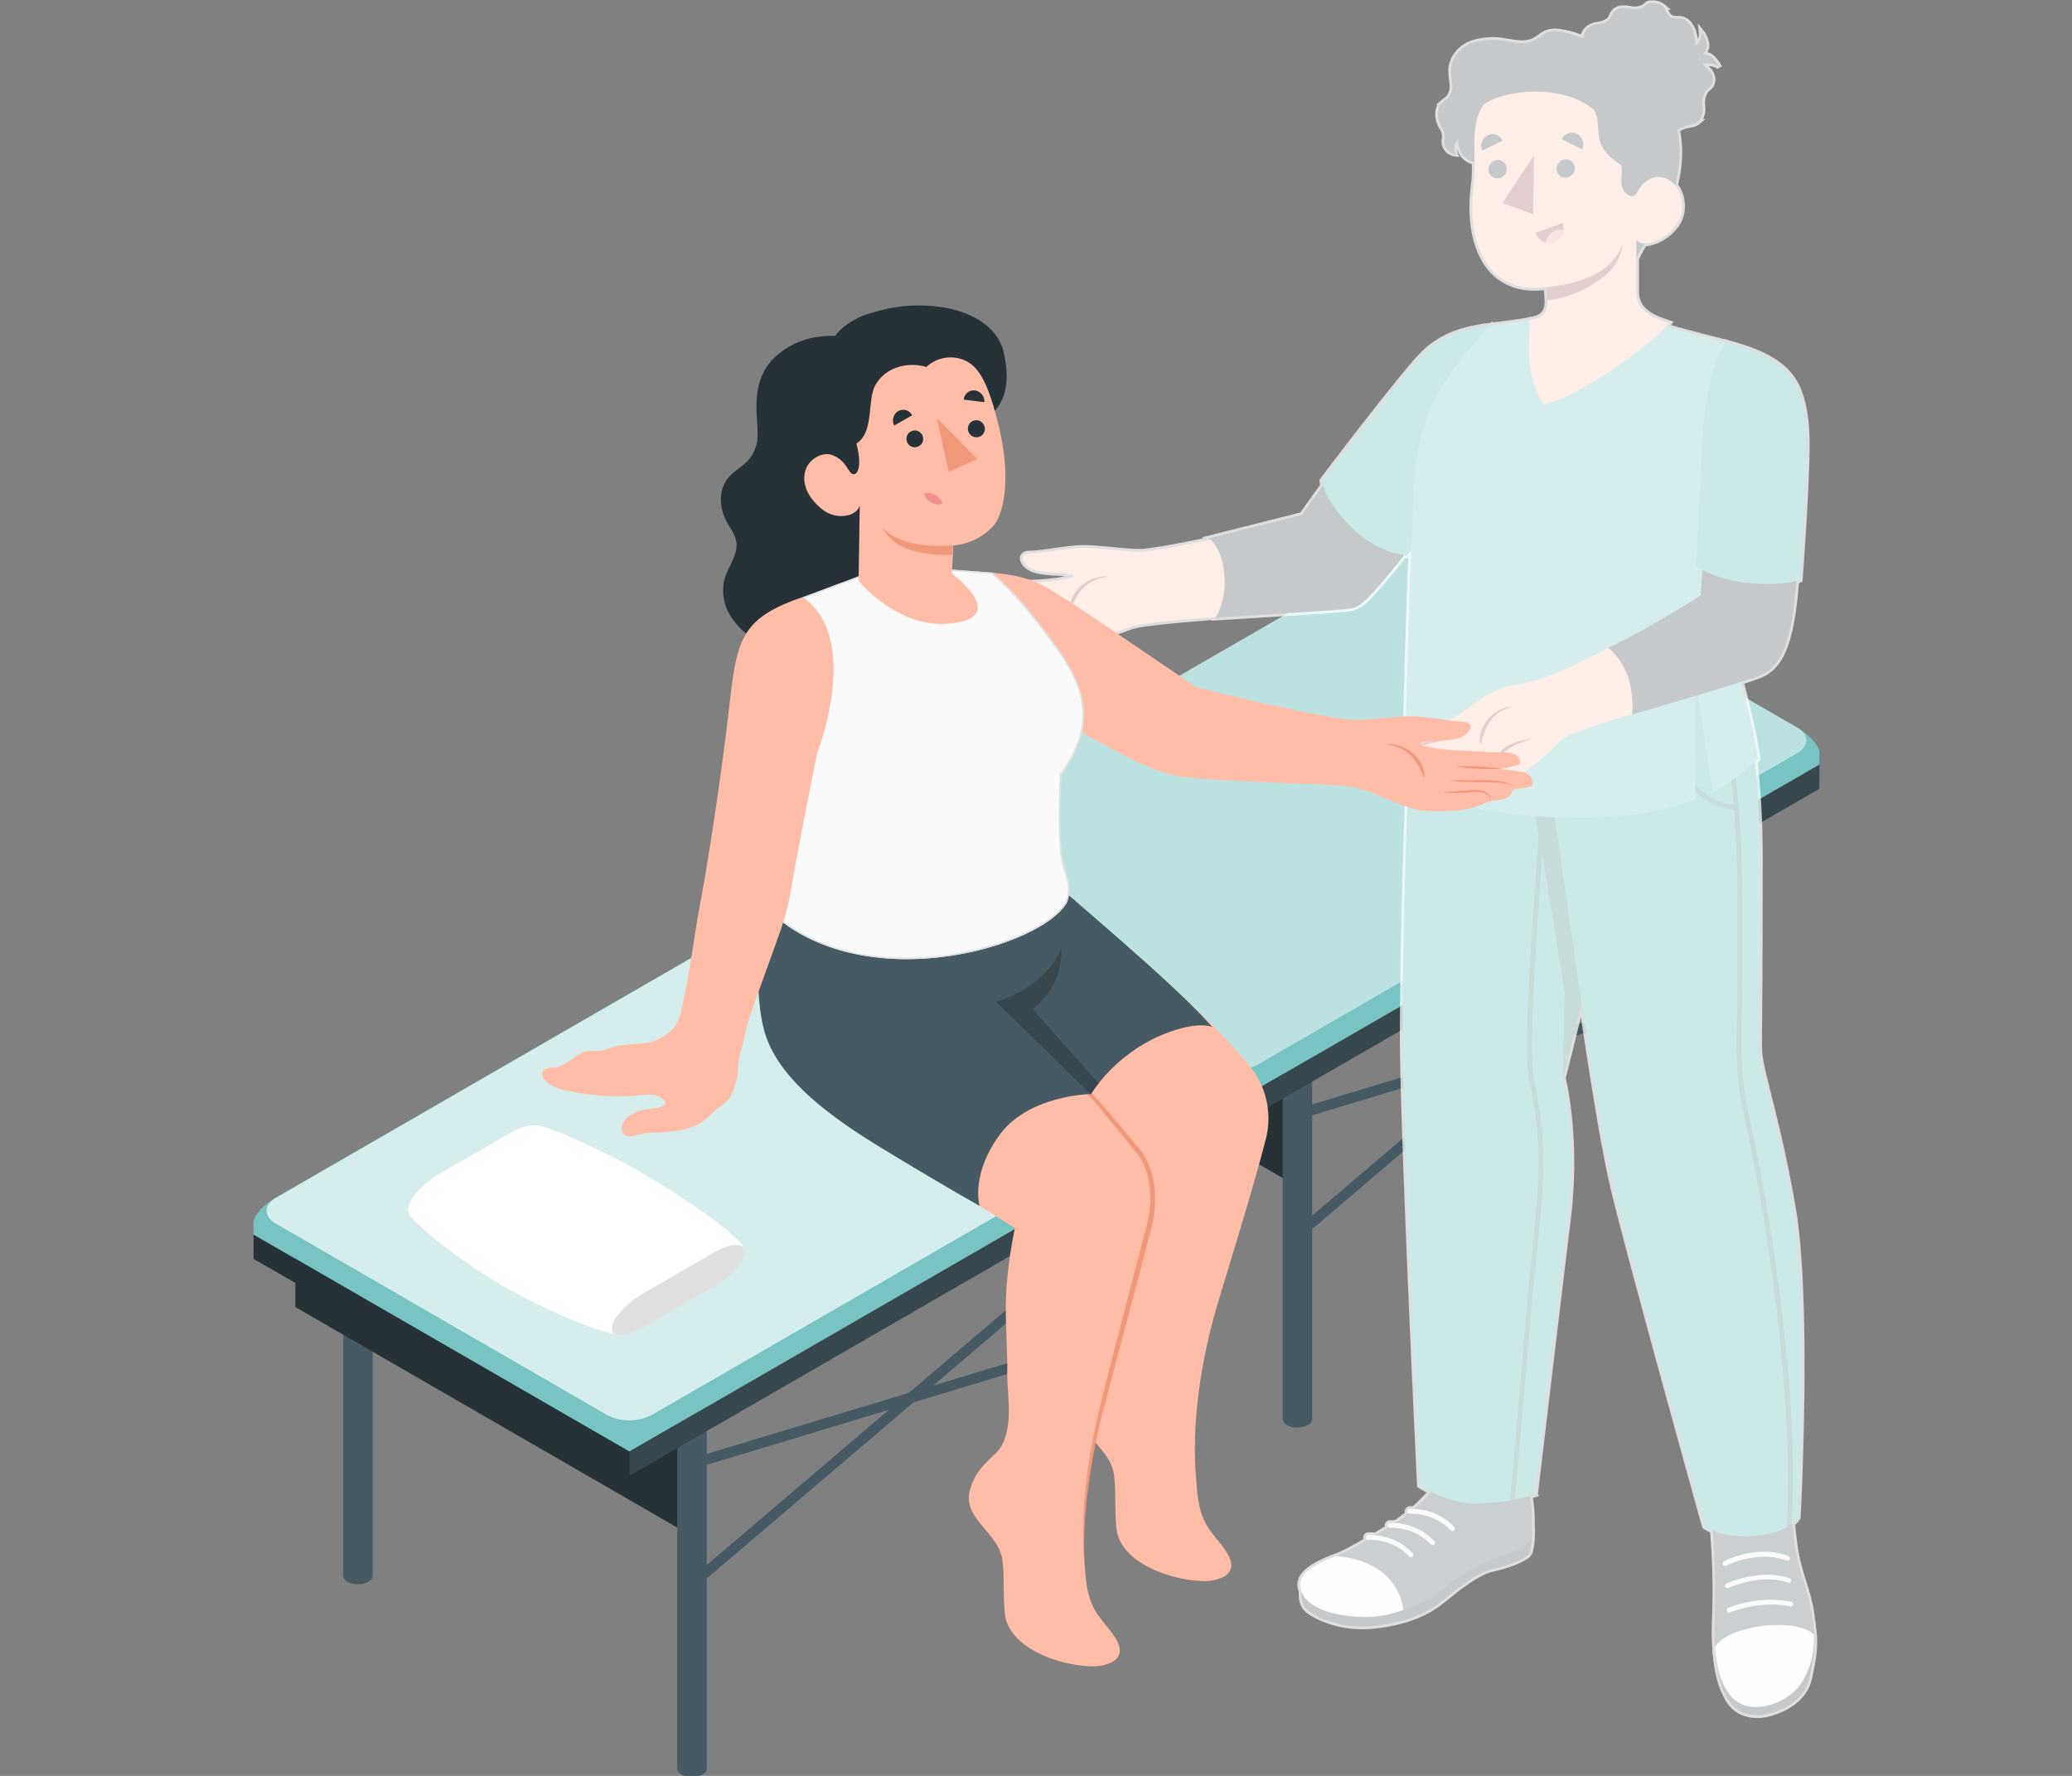 <?xml version="1.0" encoding="UTF-8" standalone="no"?>
<svg
   viewBox="0 0 350 300"
   version="1.1"
   id="svg222"
   sodipodi:docname="03372.svg"
   width="350"
   height="300"
   inkscape:version="1.3.2 (091e20e, 2023-11-25, custom)"
   inkscape:export-filename="03372.png"
   inkscape:export-xdpi="96"
   inkscape:export-ydpi="96"
   xmlns:inkscape="http://www.inkscape.org/namespaces/inkscape"
   xmlns:sodipodi="http://sodipodi.sourceforge.net/DTD/sodipodi-0.dtd"
   xmlns="http://www.w3.org/2000/svg"
   xmlns:svg="http://www.w3.org/2000/svg">
  <rect x="0" y="0" width="350" height="300" fill="#808080" stroke="none"/>
  <defs
     id="defs222" />
  <sodipodi:namedview
     id="namedview222"
     pagecolor="#ffffff"
     bordercolor="#666666"
     borderopacity="1.0"
     inkscape:showpageshadow="2"
     inkscape:pageopacity="0.0"
     inkscape:pagecheckerboard="0"
     inkscape:deskcolor="#d1d1d1"
     inkscape:zoom="1.542907"
     inkscape:cx="139.99548"
     inkscape:cy="207.07664"
     inkscape:window-width="2560"
     inkscape:window-height="1351"
     inkscape:window-x="-9"
     inkscape:window-y="-9"
     inkscape:window-maximized="1"
     inkscape:current-layer="svg222" />
  <g
     id="g264"
     transform="matrix(0.924,0,0,0.924,17.83,-108.383)">
    <g
       id="g156">
      <g
         id="freepik--massage-table--inject-2">
        <g
           id="freepik--Table--inject-2">
          <path
             d="m 43.44,405.39 v -75.57 h 5.4 v 75.57 0 a 1.34,1.34 0 0 1 -0.79,1.1 4.22,4.22 0 0 1 -3.82,0 1.36,1.36 0 0 1 -0.79,-1.1 z"
             style="fill:#455a64"
             id="path137" />
          <polygon
             points="34.69,356.26 34.69,334.23 107.21,376.09 107.21,398.13 "
             style="fill:#263238"
             id="polygon137" />
          <path
             d="m 104.51,440.64 v -75.56 h 5.4 v 75.56 0 a 1.37,1.37 0 0 1 -0.79,1.11 4.28,4.28 0 0 1 -3.82,0 1.35,1.35 0 0 1 -0.79,-1.11 z"
             style="fill:#455a64"
             id="path138" />
          <path
             d="M 123.59,359.11 V 283.54 H 129 v 75.57 0 a 1.33,1.33 0 0 1 -0.79,1.1 4.22,4.22 0 0 1 -3.82,0 1.35,1.35 0 0 1 -0.8,-1.1 z"
             style="fill:#455a64"
             id="path139" />
          <polygon
             points="114.84,309.99 114.84,287.95 187.36,329.82 187.36,351.85 "
             style="fill:#263238"
             id="polygon139" />
          <path
             d="M 184.66,394.37 V 318.8 h 5.4 v 75.57 0 a 1.33,1.33 0 0 1 -0.79,1.1 4.22,4.22 0 0 1 -3.82,0 1.33,1.33 0 0 1 -0.79,-1.1 z"
             style="fill:#455a64"
             id="path140" />
          <polygon
             points="145.38,292.36 145.38,270.32 217.89,312.19 217.9,334.23 "
             style="fill:#263238"
             id="polygon140" />
          <path
             d="m 154.13,341.48 v -75.57 h 5.4 v 75.57 0 a 1.35,1.35 0 0 1 -0.79,1.1 4.22,4.22 0 0 1 -3.82,0 1.33,1.33 0 0 1 -0.79,-1.1 z"
             style="fill:#455a64"
             id="path141" />
          <path
             d="m 215.2,376.74 v -75.57 h 5.39 v 75.57 0 a 1.33,1.33 0 0 1 -0.79,1.1 4.19,4.19 0 0 1 -3.81,0 1.33,1.33 0 0 1 -0.79,-1.1 z"
             style="fill:#455a64"
             id="path142" />
          <path
             d="m 234.28,295.21 v -75.57 h 5.4 v 75.57 0 a 1.36,1.36 0 0 1 -0.79,1.1 4.22,4.22 0 0 1 -3.82,0 1.35,1.35 0 0 1 -0.79,-1.1 z"
             style="fill:#455a64"
             id="path143" />
          <polygon
             points="225.53,246.08 225.53,224.05 298.05,265.91 298.05,287.95 "
             style="fill:#263238"
             id="polygon143" />
          <path
             d="M 295.35,330.46 V 254.9 h 5.4 v 75.56 0 a 1.37,1.37 0 0 1 -0.79,1.11 4.28,4.28 0 0 1 -3.82,0 1.35,1.35 0 0 1 -0.79,-1.11 z"
             style="fill:#455a64"
             id="path144" />
          <path
             d="m 309.25,250.34 -60.57,-35 a 9,9 0 0 0 -8.14,0 l -98.73,57 c -2.24,1.3 -4.07,3.33 -4.07,4.55 v 2.21 l 68.7,39.66 106.87,-61.7 v -2.2 c 0,-1.18 -1.82,-3.22 -4.06,-4.52 z"
             style="fill:#3dabaa"
             id="path145" />
          <path
             d="m 309.25,250.34 -60.57,-35 a 9,9 0 0 0 -8.14,0 l -98.73,57 c -2.24,1.3 -4.07,3.33 -4.07,4.55 v 2.21 l 68.7,39.66 106.87,-61.7 v -2.2 c 0,-1.18 -1.82,-3.22 -4.06,-4.52 z"
             style="opacity:0.3;fill:#ffffff"
             id="path146" />
          <path
             d="m 202.38,312 -60.57,-35 c -2.24,-1.3 -2.24,-3.4 0,-4.7 l 98.73,-57 a 9,9 0 0 1 8.14,0 l 60.57,35 c 2.24,1.3 2.24,3.4 0,4.7 l -98.74,57 a 9,9 0 0 1 -8.13,0 z"
             style="opacity:0.5;fill:#ffffff"
             id="path147" />
          <polygon
             points="313.31,261.51 206.44,323.21 206.44,318.8 313.31,257.1 "
             style="fill:#37474f"
             id="polygon147" />
          <polygon
             points="137.74,283.54 206.44,323.21 206.44,318.8 137.74,279.14 "
             style="fill:#263238"
             id="polygon148" />
          <path
             d="m 198.56,314.25 -60.56,-35 a 9,9 0 0 0 -8.14,0 l -98.73,57 c -2.25,1.3 -4.07,3.34 -4.07,4.56 V 343 L 95.76,382.67 202.63,321 v -2.2 c 0,-1.22 -1.82,-3.26 -4.07,-4.55 z"
             style="fill:#3dabaa"
             id="path148" />
          <path
             d="m 198.56,314.25 -60.56,-35 a 9,9 0 0 0 -8.14,0 l -98.73,57 c -2.25,1.3 -4.07,3.34 -4.07,4.56 V 343 L 95.76,382.67 202.63,321 v -2.2 c 0,-1.22 -1.82,-3.26 -4.07,-4.55 z"
             style="opacity:0.3;fill:#ffffff"
             id="path149" />
          <path
             d="M 91.69,376 31.13,341 c -2.25,-1.3 -2.25,-3.4 0,-4.7 l 98.73,-57 a 9,9 0 0 1 8.14,0 l 60.56,35 c 2.25,1.29 2.25,3.4 0,4.7 l -98.73,57 a 9,9 0 0 1 -8.14,0 z"
             style="opacity:0.7;fill:#ffffff"
             id="path150" />
          <polygon
             points="202.63,325.41 95.76,387.11 95.76,382.7 202.63,321 "
             style="fill:#37474f"
             id="polygon150" />
          <polygon
             points="27.06,347.45 95.76,387.11 95.76,382.7 27.06,343.04 "
             style="fill:#263238"
             id="polygon151" />
          <path
             d="m 107.21,407.88 a 1,1 0 0 0 0.61,-0.22 L 188,339.35 a 0.94,0.94 0 1 0 -1.22,-1.43 l -80.18,68.31 a 0.94,0.94 0 0 0 0.61,1.65 z"
             style="fill:#455a64"
             id="path151" />
          <path
             d="m 107.21,385.85 a 0.84,0.84 0 0 0 0.27,0 l 80.15,-24.24 a 0.94,0.94 0 0 0 -0.54,-1.8 L 106.94,384 a 0.94,0.94 0 0 0 0.27,1.84 z"
             style="fill:#455a64"
             id="path152" />
          <path
             d="m 217.9,344 a 0.91,0.91 0 0 0 0.6,-0.22 l 80.16,-68.32 a 0.94,0.94 0 0 0 -1.22,-1.43 l -80.15,68.32 a 0.93,0.93 0 0 0 -0.11,1.32 0.94,0.94 0 0 0 0.72,0.33 z"
             style="fill:#455a64"
             id="path153" />
          <path
             d="m 217.9,321.94 a 0.84,0.84 0 0 0 0.27,0 l 80.15,-24.24 a 0.94,0.94 0 1 0 -0.55,-1.79 l -80.15,24.19 a 0.94,0.94 0 0 0 -0.62,1.17 0.93,0.93 0 0 0 0.9,0.67 z"
             style="fill:#455a64"
             id="path154" />
        </g>
        <g
           id="freepik--Pillow--inject-2">
          <path
             d="m 55.34,338.33 c 0,-1.73 2.58,-4.62 5.77,-6.46 l 12.82,-7.4 A 8.71,8.71 0 0 1 78.36,323 v 0 c 2.75,0 13.78,5.32 19.2,8.44 5.42,3.12 17.22,10.66 19.06,13.85 0.6,1 -20.7,16.51 -23.31,16 -5.8,-1.22 -16.28,-6.21 -21.66,-9.49 -8.78,-5.36 -13.76,-9.82 -15.51,-11.72 a 2.25,2.25 0 0 1 -0.8,-1.75 z"
             style="fill:#ffffff"
             id="path155" />
          <path
             d="M 111.13,352.56 98.31,360 c -3.19,1.84 -5.77,1.93 -5.77,0.2 0,-1.73 2.58,-4.61 5.77,-6.45 l 12.82,-7.41 c 3.19,-1.84 5.77,-1.93 5.77,-0.2 0,1.73 -2.58,4.58 -5.77,6.42 z"
             style="fill:#e0e0e0"
             id="path156" />
        </g>
      </g>
    </g>
    <g
       id="freepik--character-2--inject-2">
      <g
         id="freepik--Character--inject-2">
        <g
           id="freepik--Bottom--inject-2">
          <path
             d="m 306.56,388.88 c -0.91,-12.53 0.14,-17.78 -0.9,-37.35 v 0 c -0.09,-5 -0.27,-10.38 -0.61,-15.15 -1.13,-16.06 -3.61,-21.55 -3.84,-24.65 0,0 0.25,-19.25 -0.8,-54.38 -0.5,-16.53 -5.28,-21.53 -9.11,-30.3 h -45.49 c -5.08,21.64 -5.93,62.4 -5.78,84.71 0.08,11.37 4.61,67.91 4.7,69.31 0.33,5 -0.11,6.93 -2,9 -4.08,4.37 -10,8.53 -15.09,12.35 0.74,1.95 6.88,1.88 9.92,0.39 a 76.64,76.64 0 0 0 11.33,-7.23 c 4.2,-3.1 9.56,-5.59 9.63,-10.32 a 5,5 0 0 1 0.14,-0.85 c 0.08,-2.76 6.58,-39.15 7.12,-48.6 0.46,-8.12 -0.53,-21.9 -0.53,-21.9 L 269.84,286 c 0,0 2.56,14.6 5.83,28.48 2.66,11.3 7.4,26.23 10.39,40.14 v 0 c 2.88,16 7.1,27.43 7.83,35.45 0.22,1.91 2.39,20.71 3.29,25 0.9,4.29 10.28,4.42 10.88,-3 0.4,-4.92 -1.33,-20.83 -1.5,-23.19 z"
             style="fill:#ffbda7;fill-opacity:1"
             id="path164" />
          <path
             d="m 218.9,407.43 c -0.26,0 -0.69,2.86 0.71,4.09 1.61,1.42 6.37,3.78 12.69,3 6.32,-0.78 9.77,-2.67 12.32,-4.76 2.55,-2.09 6.12,-5 9,-5.63 2.66,-0.56 5.56,-1.73 6.42,-2.54 0.86,-0.81 0.77,-4.46 0.77,-4.46 z"
             style="fill:#263238"
             id="path165" />
          <path
             d="m 258.74,383.1 c 0,0 0.48,0 0.63,0.87 0.15,0.87 0.37,3.93 0.77,5.58 a 29.58,29.58 0 0 1 0.52,8.87 c -0.37,1.86 -4.71,3.11 -7.48,4.14 a 34.75,34.75 0 0 0 -9,5.56 c -3,2.41 -9.26,4.8 -13.38,4.82 -6.28,0 -10.33,-1.73 -11.56,-4 -1.53,-2.81 -0.29,-4.42 7,-7.68 1.38,-0.62 6.21,-3.41 7.86,-4.43 a 37.23,37.23 0 0 0 5,-3.6 28.42,28.42 0 0 0 2.23,-2.16 10.21,10.21 0 0 0 1.85,-2.31 c 0.08,-0.19 0.14,-0.42 0.22,-0.61 a 10.18,10.18 0 0 0 0.49,-1.69 c 0.12,-0.6 0.2,-1.47 0.78,-1.83 a 4.8,4.8 0 0 1 2.58,-0.27 19.83,19.83 0 0 1 2.78,0.42 c 1.06,0.25 2.29,0.36 2.91,1.36 a 5.37,5.37 0 0 1 0.57,2.62 c 0,0.43 0,0.85 0,1.27 0,0.18 -0.08,0.51 0.17,0.43 0.25,-0.08 0.51,-0.69 0.61,-0.91 0.2,-0.47 0.34,-1 0.56,-1.43 a 7.79,7.79 0 0 1 0.92,-1.52 7,7 0 0 1 1.15,-1.15 12.05,12.05 0 0 0 1.25,-0.79 2.89,2.89 0 0 0 0.57,-1.56 z"
             style="fill:#37474f"
             id="path166" />
          <path
             d="m 225,401.79 c 9.09,0.73 11.9,6.38 12.25,9.86 a 21.67,21.67 0 0 1 -6.48,1.29 c -6.28,0 -10.59,-1.73 -11.82,-4 -1.43,-2.65 -0.41,-4.77 6.05,-7.15 z"
             style="fill:#fafafa"
             id="path167" />
          <path
             d="m 238.65,402 a 0.47,0.47 0 0 0 0.28,-0.09 0.46,0.46 0 0 0 0.07,-0.63 10.72,10.72 0 0 0 -8.19,-3.33 0.45,0.45 0 0 0 -0.4,0.49 0.44,0.44 0 0 0 0.49,0.39 9.93,9.93 0 0 1 7.41,3 0.44,0.44 0 0 0 0.34,0.17 z"
             style="fill:#f0f0f0"
             id="path168" />
          <path
             d="m 242.59,399.79 a 0.47,0.47 0 0 0 0.28,-0.09 0.44,0.44 0 0 0 0.07,-0.63 10.69,10.69 0 0 0 -8.19,-3.33 0.45,0.45 0 0 0 -0.4,0.48 0.44,0.44 0 0 0 0.49,0.4 9.93,9.93 0 0 1 7.41,3 0.46,0.46 0 0 0 0.34,0.17 z"
             style="fill:#f0f0f0"
             id="path169" />
          <path
             d="m 246.25,397.22 a 0.41,0.41 0 0 0 0.28,-0.09 0.46,0.46 0 0 0 0.07,-0.63 10.7,10.7 0 0 0 -8.19,-3.33 0.45,0.45 0 0 0 -0.4,0.49 0.44,0.44 0 0 0 0.49,0.4 9.9,9.9 0 0 1 7.41,3 0.41,0.41 0 0 0 0.34,0.16 z"
             style="fill:#f0f0f0"
             id="path170" />
          <path
             d="m 294.23,418.42 c 0.25,4.29 0.92,7.13 2.44,9.65 1.52,2.52 4.39,3.3 7.3,2.57 2.91,-0.73 6.64,-2.71 7.47,-6.41 0.83,-3.7 1.32,-6.24 0.66,-10.22 z"
             style="fill:#263238"
             id="path171" />
          <path
             d="m 306.46,387.35 c 1.2,0.09 1.55,5.85 2.24,11.62 0.74,6.18 2.59,8.74 3.25,13.81 0.76,5.79 -0.2,8.38 -2.23,11.88 -2.03,3.5 -9.21,6.94 -12.76,1.92 -2.88,-4.09 -3,-8.62 -2.74,-14.4 a 130.43,130.43 0 0 0 -0.38,-14.66 c -0.24,-4.34 -1.2,-8.71 -0.16,-9.19 0.08,0.63 0.16,1.44 0.25,2.07 a 10,10 0 0 0 0.38,2.31 c 0.13,0.32 0.39,0.66 0.5,0.14 a 3.26,3.26 0 0 0 0,-1.08 c -0.17,-1.6 0.63,-1.73 1.06,-1.85 a 52.73,52.73 0 0 1 5.56,-0.79 c 0.92,-0.06 4.08,-0.2 4.49,0.32 a 3.46,3.46 0 0 1 0.4,1.67 c 0.11,0.88 0.31,1.52 0.33,1.24 0.06,-0.62 -0.06,-2.25 -0.08,-2.64 -0.02,-0.39 -0.07,-0.89 -0.08,-1.26 -0.01,-0.37 -0.01,-0.74 -0.03,-1.11 z"
             style="fill:#37474f"
             id="path172" />
          <path
             d="m 312.28,416.13 a 14.45,14.45 0 0 1 -2.24,8.81 c -2,3.5 -9.79,6.94 -13.33,1.93 -1.76,-2.5 -2.24,-5.45 -2.48,-8.46 2.12,-3.86 14.71,-5.57 18.05,-2.28 z"
             style="fill:#fafafa"
             id="path173" />
          <path
             d="m 296.85,412.12 a 0.34,0.34 0 0 0 0.14,-0.05 c 0.05,0 5.6,-2.31 11,-1.06 a 0.45,0.45 0 0 0 0.2,-0.87 20.89,20.89 0 0 0 -11.58,1.13 0.45,0.45 0 0 0 -0.21,0.59 0.46,0.46 0 0 0 0.45,0.26 z"
             style="fill:#f0f0f0"
             id="path174" />
          <path
             d="m 307.72,406.69 a 0.44,0.44 0 0 0 0.1,-0.86 c -5.38,-1.82 -11.34,0.91 -11.56,1 a 0.44,0.44 0 0 0 -0.19,0.6 0.45,0.45 0 0 0 0.6,0.18 c 0.05,0 5.86,-2.67 10.86,-1 a 0.41,0.41 0 0 0 0.19,0.08 z"
             style="fill:#f0f0f0"
             id="path175" />
          <path
             d="m 307.53,402.62 a 0.46,0.46 0 0 0 0.37,-0.29 0.43,0.43 0 0 0 -0.27,-0.57 c -5.9,-2.12 -11.56,0.87 -11.77,1 a 0.44,0.44 0 0 0 -0.15,0.61 0.45,0.45 0 0 0 0.61,0.15 c 0,0 5.51,-2.89 11,-0.92 a 0.47,0.47 0 0 0 0.21,0.02 z"
             style="fill:#f0f0f0"
             id="path176" />
          <path
             d="m 292.52,227.19 c 5.39,9.83 9.93,22.54 9.93,47.08 0,29.22 -0.21,31.67 -0.1,35.19 0.11,3.52 3.41,12.78 6.13,28.63 3,17.2 0.91,56.63 0.91,56.63 0,0 -1.25,2.79 -7.88,3.38 -6.12,0.55 -9.16,-1.75 -9.16,-1.75 0,0 -14.73,-52.82 -17.05,-63.28 -2.32,-10.46 -5.46,-32.41 -5.46,-32.41 l -3.41,13.74 c 0,0 2.79,10.72 0.92,25.94 -1.87,15.22 -6,50.17 -6,50.17 a 40.25,40.25 0 0 1 -10.91,1.71 c -5.23,-0.08 -10.18,-3.35 -10.18,-3.35 0,0 -3.14,-64.77 -3.14,-82 0,-17.23 0.82,-53.68 2.92,-79.47 z"
             style="fill:#3dabaa"
             id="path177" />
          <path
             d="m 300.82,323 c -0.22,-1 -0.42,-1.95 -0.61,-2.86 -1.69,-8.07 -1,-12.9 -1,-26.26 0,-4 0,-8.22 0,-12.65 -0.15,-17.41 -1.49,-36.89 -10.29,-49.46 l -0.71,0.5 c 5.91,8.44 8.4,20.13 9.44,32.2 -8.74,-1.16 -10.65,-9.79 -13.25,-21.67 -0.36,-1.62 -0.73,-3.3 -1.13,-5 l -0.84,0.2 c 0.4,1.72 0.76,3.4 1.12,5 2.6,11.85 4.66,21.24 14.17,22.38 0.42,5.31 0.58,10.68 0.62,15.86 0,4.44 0,8.61 0,12.65 0,13.41 -0.72,18.28 1,26.44 0.19,0.91 0.4,1.86 0.61,2.86 2.27,10.44 9,46.15 7.36,73.42 a 7.6,7.6 0 0 0 0.91,-0.59 C 309.85,369 303.08,333.35 300.82,323 Z m -51.63,-66.9 c 1.22,5.74 7.88,8.93 12,9.92 l 0.79,3.71 c -0.2,3.11 -0.43,6.37 -0.66,9.73 -1.26,18.56 -2,31.3 -1,35.63 2.5,11.4 1.76,18.63 0.42,31.75 -0.13,1.34 -0.28,2.74 -0.42,4.21 -0.76,7.62 -3,35.77 -3.6,40.56 l 0.9,-0.21 c 0.55,-4.8 2.81,-32.8 3.56,-40.26 0.14,-1.47 0.29,-2.88 0.42,-4.22 1.36,-13.2 2.1,-20.48 -0.43,-32 -0.92,-4.21 -0.16,-17.75 1.05,-35.39 0.14,-2.13 0.29,-4.23 0.42,-6.27 l 4.1,25.4 -0.32,15.8 3.41,-13.74 -5.51,-38.19 a 21.75,21.75 0 0 1 -15.13,-6.48 z"
             style="opacity:0.3"
             id="path178" />
        </g>
        <g
           id="freepik--Top--inject-2">
          <path
             d="m 189.87,218.11 c -2.64,0.25 -8.79,-0.83 -12,-0.63 -3.21,0.2 -6.89,1 -9,1 -2.11,0 -1.38,2.55 1.48,3.17 2.86,0.62 6.33,0.25 6.69,0.92 0.16,0.31 -2.87,0.81 -3.16,0.85 -1.32,0.19 -2.65,0.29 -4,0.35 -2.77,0.14 -5.6,0.38 -8.37,0.39 -1.07,0 -2.66,0.16 -3.06,1.38 a 0.78,0.78 0 0 0 0.08,0.7 1.11,1.11 0 0 0 0.55,0.28 l 2.81,0.73 a 29.74,29.74 0 0 0 -3.64,0.49 2.71,2.71 0 0 0 -1.76,0.88 2.41,2.41 0 0 0 -0.34,0.85 0.91,0.91 0 0 0 0.06,0.76 0.77,0.77 0 0 0 0.44,0.24 c 0.88,0.25 1.8,0.28 2.69,0.47 a 2.07,2.07 0 0 1 0.43,0.1 3.77,3.77 0 0 0 0.34,0.81 2.6,2.6 0 0 0 1.36,0.9 12.43,12.43 0 0 0 1.92,0.33 11.94,11.94 0 0 1 2.48,0.86 17.41,17.41 0 0 0 6.27,1 26.74,26.74 0 0 0 4.82,-0.11 56.58,56.58 0 0 0 9.47,-2.57 11.89,11.89 0 0 1 1.62,-0.55 c 4.12,-1 24.93,-2.35 29.18,-2.62 l 1.16,-16.95 c 0,0 -21.06,5.24 -28.52,5.97 z"
             style="fill:#ffbda7;fill-opacity:1"
             id="path179" />
          <path
             d="m 166.21,227.19 a 39.6,39.6 0 0 0 4.2,-0.44 37.12,37.12 0 0 0 -4.22,0 40.06,40.06 0 0 0 -4.21,0.44 37.31,37.31 0 0 0 4.23,0 z m -6.35,3.81 a 0.67,0.67 0 0 1 0.29,-0.66 2.06,2.06 0 0 1 0.69,-0.31 8.46,8.46 0 0 1 1.52,-0.25 c 1,-0.1 2.06,0 3.1,-0.06 1.04,-0.06 2.08,0 3.12,-0.06 a 27.13,27.13 0 0 0 3.11,-0.34 c -2.09,0 -4.15,0 -6.24,0 a 27.37,27.37 0 0 0 -3.12,0.2 6.89,6.89 0 0 0 -1.54,0.36 2.33,2.33 0 0 0 -0.69,0.38 0.68,0.68 0 0 0 -0.24,0.74 z m 4.36,1.12 a 1.12,1.12 0 0 0 -0.22,0.63 0.52,0.52 0 0 0 0.37,0.51 c -0.42,-0.24 -0.27,-0.75 0,-1 a 2,2 0 0 1 1,-0.6 7.44,7.44 0 0 1 2.45,0 c 0.83,0 1.68,0.13 2.53,0.12 a 16.62,16.62 0 0 0 2.53,-0.22 c -1.7,0 -3.35,-0.12 -5,-0.31 a 6.78,6.78 0 0 0 -2.57,0.16 2.24,2.24 0 0 0 -1.09,0.72 z"
             style="fill:#9a4a4d"
             id="path180" />
          <path
             d="m 176.34,227.6 a 6.68,6.68 0 0 1 0.41,-1.19 6.59,6.59 0 0 1 1.57,-2 7.45,7.45 0 0 1 4.65,-1.77 c 0.07,0 0.07,0.16 0,0.17 a 7,7 0 0 0 -3.94,1.75 7.68,7.68 0 0 0 -1.31,1.53 14.49,14.49 0 0 0 -1.32,2.68 c 0,0.12 -0.14,0.07 -0.13,0 0.01,-0.07 -0.05,-0.31 0,-0.47 a 3.43,3.43 0 0 1 0.07,-0.7 z"
             style="fill:#9a4a4d"
             id="path181" />
          <path
             d="m 253.43,177.11 c -5.28,1 -9.55,1.66 -14.36,7.09 -4.81,5.43 -20.36,27.24 -20.36,27.24 l -17,4.28 c 0,0 2.31,1.42 2.79,6.32 a 14.06,14.06 0 0 1 -1.53,8.19 c 0,0 21.29,-1.3 23.64,-1.56 2.35,-0.26 2.93,-0.4 7.53,-5.84 4.6,-5.44 18.22,-23.63 18.22,-23.63 z"
             style="fill:#263238"
             id="path182" />
          <path
             d="m 253.43,176.76 c -3.81,0.49 -8.65,1.32 -12.57,5.25 -3.92,3.93 -18.45,23.16 -18.45,23.16 0,0 0.14,3.26 5.15,8.35 5.01,5.09 10.36,5.33 10.36,5.33 l 15,-19.82 z"
             style="fill:#3dabaa"
             id="path183" />
          <g
             id="freepik--Chest--inject-2">
            <path
               d="m 302.05,256.05 c -1.16,-8.54 -6.25,-25.41 -6.52,-27.38 -1.53,-11.44 0.65,-21.14 1.4,-26.14 1.63,-10.91 1.79,-20.51 -0.75,-22.65 0,0 -8,-2 -10.56,-2.81 -1.86,-0.59 -3.52,-1 -6.05,-1.61 -6.29,-1.53 -13.18,0 -15.58,0.22 -1.18,0.12 -1.42,-0.41 -3.56,0.09 -1.7,0.39 -7,1 -7,1 a 55,55 0 0 0 -8.56,10.36 c -3.11,4.74 -5.31,10.5 -5.74,20.27 -0.71,16.26 -1.62,43.08 -1.6,53.49 9,5.53 39.5,8.78 53.12,2.43 l -0.06,-22.77 3.2,21.64 a 42.16,42.16 0 0 0 8.26,-6.14 z"
               style="fill:#3dabaa"
               id="path184" />
            <path
               d="m 302.05,256.05 c -1.16,-8.54 -6.25,-25.41 -6.52,-27.38 -1.53,-11.44 0.65,-21.14 1.4,-26.14 1.63,-10.91 1.79,-20.51 -0.75,-22.65 0,0 -8,-2 -10.56,-2.81 -1.86,-0.59 -3.52,-1 -6.05,-1.61 -6.29,-1.53 -13.18,0 -15.58,0.22 -1.18,0.12 -1.42,-0.41 -3.56,0.09 -1.7,0.39 -7,1 -7,1 a 55,55 0 0 0 -8.56,10.36 c -3.11,4.74 -5.31,10.5 -5.74,20.27 -0.71,16.26 -1.62,43.08 -1.6,53.49 9,5.53 39.5,8.78 53.12,2.43 l -0.06,-22.77 3.2,21.64 a 42.16,42.16 0 0 0 8.26,-6.14 z"
               style="opacity:0.2;fill:#ffffff"
               id="path185" />
          </g>
          <path
             d="m 279.62,165.36 c 0.24,-1.73 4.1,-7.06 6.15,-11 2.05,-3.94 3.4,-13.4 -0.73,-18 -0.35,-0.39 -0.43,-1.86 -0.68,-2.42 a 10,10 0 0 0 -1.49,-2.35 14.58,14.58 0 0 0 -4.6,-3.49 c -1.85,-0.94 -3.86,-1.32 -5.59,-2.44 a 17.06,17.06 0 0 0 -6.49,-2.51 5.17,5.17 0 0 0 -2.68,0.1 c -0.87,0.34 -1.54,1.06 -2.37,1.47 -1.57,0.78 -3.43,0.37 -5.16,0.1 a 12.19,12.19 0 0 0 -6.21,0.38 5.76,5.76 0 0 0 -3.8,4.6 20.46,20.46 0 0 0 0.22,2.81 3.41,3.41 0 0 1 -0.74,2.64 c -0.28,0.27 -0.62,0.47 -0.91,0.72 a 2.86,2.86 0 0 0 -0.91,1.52 4.52,4.52 0 0 0 0.6,3 2.91,2.91 0 0 1 0.51,2.41 2.29,2.29 0 0 0 2,2.52 2.54,2.54 0 0 1 0.85,-2.95 c -0.76,0.54 0.13,2.62 0.52,3.13 a 4.16,4.16 0 0 0 3.45,1.47 c -0.23,0 0.13,1.47 0.19,1.6 a 2.22,2.22 0 0 0 1.12,1.23 c 0.66,0.34 1.34,0.61 2,1 l 4.3,2.5 10.16,5.91 z"
             style="fill:#263238"
             id="path186" />
          <path
             d="m 251.91,136.45 c -2.8,4 -1.07,10.44 -1.84,14.89 -1.31,10.75 2.67,19.94 13.4,18.45 0.23,3 0.65,5.42 -3.06,6 -0.15,4.47 -1,9.82 2.49,15.45 7.35,-1.69 20.14,-11.46 22.94,-14.87 -3.51,-1.15 -6,-2.46 -6,-5.81 v -9.46 c 1.52,2.21 8.21,-1.09 8.37,-5.58 0.42,-5.52 -5.48,-8.49 -8.32,-2.85 -1.13,1.39 -2.72,-0.47 -2.75,-1.77 -0.22,-1.12 0.31,-2.34 -0.08,-3.41 -1.82,-1.19 -3.64,-2.72 -4,-5 -0.34,-1.72 0,-3.67 -1,-5.11 -5.29,-4.62 -16.06,-3.94 -20.15,-0.93 z"
             style="fill:#ffbda7;fill-opacity:1"
             id="path187" />
          <path
             d="m 263.47,169.79 c 9.85,-1 12.63,-4.81 13.92,-7.85 a 8.94,8.94 0 0 1 -3.19,5.68 20.74,20.74 0 0 1 -10.61,4.6 z"
             style="fill:#9a4a4d"
             id="path188" />
          <path
             d="m 266.4,158.05 -5,1.81 a 2.62,2.62 0 0 0 3.37,1.7 2.79,2.79 0 0 0 1.63,-3.51 z"
             style="fill:#9a4a4d"
             id="path189" />
          <path
             d="m 266.12,159.23 a 2.94,2.94 0 0 0 -2.85,2.4 2.5,2.5 0 0 0 1.48,-0.07 2.74,2.74 0 0 0 1.77,-2.29 2.58,2.58 0 0 0 -0.4,-0.04 z"
             style="fill:#f28f8f"
             id="path190" />
          <path
             d="m 251.68,144.83 3.69,-1.8 a 2,2 0 0 0 -2.69,-1 2.15,2.15 0 0 0 -1,2.8 z"
             style="fill:#263238"
             id="path191" />
          <path
             d="m 269.94,144.61 -3.72,-1.86 a 2,2 0 0 1 2.73,-1 2.17,2.17 0 0 1 0.99,2.86 z"
             style="fill:#263238"
             id="path192" />
          <polygon
             points="255.37,154.4 261.15,145.66 261,156.48 "
             style="fill:#9a4a4d"
             id="polygon192" />
          <path
             d="m 256.15,148 a 1.73,1.73 0 0 1 -1.48,1.88 1.62,1.62 0 0 1 -1.85,-1.41 1.73,1.73 0 0 1 1.47,-1.88 1.62,1.62 0 0 1 1.86,1.41 z"
             style="fill:#263238"
             id="path193" />
          <path
             d="m 268.59,147.86 a 1.74,1.74 0 0 1 -1.47,1.89 1.63,1.63 0 0 1 -1.86,-1.42 1.73,1.73 0 0 1 1.48,-1.88 1.62,1.62 0 0 1 1.85,1.41 z"
             style="fill:#263238"
             id="path194" />
          <path
             d="m 277.54,118.78 a 2.27,2.27 0 0 0 -1.66,0.56 c -0.47,0.47 -0.6,1.2 -1.07,1.68 a 4.16,4.16 0 0 1 -2.18,0.78 3,3 0 0 0 -2.38,1.73 c -0.27,0.88 0.14,1.87 -0.15,2.74 -0.2,0.59 -0.68,1 -0.86,1.63 -0.7,2.34 3.34,2.36 4.31,3.86 0.47,0.74 0.45,1.73 0.94,2.46 1.19,1.78 4.46,1 5.54,2.88 0.45,0.77 0.34,1.78 0.8,2.54 1,1.71 3.9,2.75 5.71,1.88 0.58,-0.28 1.07,-0.73 1.67,-1 0.94,-0.4 2.11,-0.29 2.9,-0.95 a 3.52,3.52 0 0 0 0.83,-2.82 4.16,4.16 0 0 1 0.63,-2.9 c 0.27,-0.32 0.65,-0.55 0.9,-0.88 a 2.12,2.12 0 0 0 0.16,-2 c -0.37,-1 -1.15,-1.29 -1.72,-2 0.71,-0.26 2.72,-0.06 3.16,0.69 a 7.3,7.3 0 0 0 -1.25,-1.71 2.44,2.44 0 0 0 -1.93,-0.71 2.09,2.09 0 0 0 0.78,-2 4.54,4.54 0 0 0 -0.89,-2 2.4,2.4 0 0 1 -1.21,2.36 c 0.21,-1.57 -0.48,-4.11 -2.11,-4.74 -0.86,-0.33 -1.88,0.12 -2.63,-0.6 -0.48,-0.46 -0.58,-1.2 -1,-1.69 a 3,3 0 0 0 -2,-0.7 1.8,1.8 0 0 0 -0.83,0.1 4.1,4.1 0 0 0 -0.7,0.56 3.57,3.57 0 0 1 -2.7,0.33 6.5,6.5 0 0 0 -1.06,-0.08 z"
             style="fill:#263238"
             id="path195" />
          <path
             d="m 279.33,241.73 a 17.77,17.77 0 0 0 -4.1,-6.19 c -2.21,1.12 -4.39,2.18 -6.53,3.2 a 36.79,36.79 0 0 1 -9.33,3.46 c -3.24,0.63 -5,0.91 -7.77,2.73 -2.14,1.39 -4,3.21 -6.4,4.23 a 37.61,37.61 0 0 1 -8.53,2 c -1,0.16 -2.51,0.56 -2.7,1.79 a 0.69,0.69 0 0 0 0.18,0.65 1,1 0 0 0 0.57,0.18 l 2.79,0.27 a 26.65,26.65 0 0 0 -3.4,1 2.57,2.57 0 0 0 -1.54,1.11 2.25,2.25 0 0 0 -0.19,0.86 0.84,0.84 0 0 0 0.17,0.71 0.85,0.85 0 0 0 0.46,0.16 11.23,11.23 0 0 0 1.42,0.05 1.6,1.6 0 0 1 0.44,0 3,3 0 0 0 0.44,0.72 2.51,2.51 0 0 0 1.43,0.65 c 0.29,0 0.74,0.05 1.22,0.14 0.48,0.09 1.17,0.28 1.62,0.36 a 34.73,34.73 0 0 0 8.88,-0.1 A 25.2,25.2 0 0 0 253,259 c 3,-1.13 5.54,-3 8.24,-4.61 a 12.85,12.85 0 0 1 1.46,-0.78 c 3.78,-1.57 8.8,-3.49 13.81,-5 1.17,-0.36 2.64,-0.79 4.3,-1.27 a 33.13,33.13 0 0 0 -1.48,-5.61 z"
             style="fill:#ffbda7;fill-opacity:1"
             id="path196" />
          <path
             d="m 257.6,253.28 a 6.76,6.76 0 0 0 -2.05,1.29 c -0.79,0.74 -1.2,1.79 -2.05,2.51 a 11.34,11.34 0 0 1 -1.55,1 10.63,10.63 0 0 0 -2.6,1.94 4.57,4.57 0 0 0 -0.77,1.22 c -0.18,0.45 -0.55,1.57 0.15,1.77 0.47,0.13 1.25,-0.25 1.73,-0.35 0.83,-0.18 1.64,-0.44 2.45,-0.7 a 15,15 0 0 0 4,-1.81 56.86,56.86 0 0 0 7.84,-6.14 16.35,16.35 0 0 1 2.94,-2.45 c -0.84,0 -1.56,0.33 -2.05,0.31 -0.49,-0.02 -1,0 -1.58,0 a 17.54,17.54 0 0 0 -3.23,0.43 20.34,20.34 0 0 0 -3.23,0.98 z"
             style="fill:#ffbda7;fill-opacity:1"
             id="path197" />
          <path
             d="m 260.84,252.34 a 19,19 0 0 0 -4,1.63 5.24,5.24 0 0 0 -1.53,1.39 13.3,13.3 0 0 1 -1.36,1.8 c -1.19,1.07 -2.58,1.56 -3.7,2.44 a 4.72,4.72 0 0 0 -1.4,1.55 3.88,3.88 0 0 0 -0.4,1 c -0.07,0.32 -0.08,0.76 0.3,0.91 a 0.57,0.57 0 0 1 -0.42,-0.36 1.28,1.28 0 0 1 -0.06,-0.58 3.77,3.77 0 0 1 0.27,-1.1 5.13,5.13 0 0 1 1.36,-1.83 c 1.12,-1 2.58,-1.6 3.56,-2.52 a 15.19,15.19 0 0 0 1.32,-1.7 5.24,5.24 0 0 1 1.79,-1.46 12.63,12.63 0 0 1 4.27,-1.17 z"
             style="fill:#9a4a4d"
             id="path198" />
          <path
             d="m 241.53,253.4 a 38.94,38.94 0 0 0 3.94,-1.08 38.34,38.34 0 0 0 -4,0.69 37.07,37.07 0 0 0 -3.94,1.07 39.22,39.22 0 0 0 4,-0.68 z m -6.66,4.6 a 0.6,0.6 0 0 1 0.17,-0.67 2.06,2.06 0 0 1 0.6,-0.41 7.78,7.78 0 0 1 1.41,-0.47 c 1,-0.25 2,-0.36 2.95,-0.53 0.95,-0.17 3.19,-0.36 4.17,-0.56 a 24.57,24.57 0 0 0 2.91,-0.8 c -2,0.31 -5.17,0.62 -7.14,1 a 27.33,27.33 0 0 0 -2.95,0.67 7,7 0 0 0 -1.41,0.58 2.31,2.31 0 0 0 -0.6,0.48 0.62,0.62 0 0 0 -0.11,0.71 z m 2.78,0.45 a 1,1 0 0 0 -0.11,0.63 0.51,0.51 0 0 0 0.42,0.43 c -0.43,-0.16 -0.37,-0.68 -0.14,-1 a 2,2 0 0 1 0.86,-0.72 33.63,33.63 0 0 1 5.07,-0.5 c 0.81,-0.07 1.63,-0.12 2.43,-0.27 a 15.92,15.92 0 0 0 2.38,-0.59 c -1.62,0.2 -3.21,0.39 -4.84,0.47 -0.81,0.08 -4.4,0.22 -5.17,0.61 a 2.19,2.19 0 0 0 -0.9,0.97 z"
             style="fill:#9a4a4d"
             id="path199" />
          <path
             d="m 251.25,252.22 a 6.16,6.16 0 0 1 0.21,-1.2 6.34,6.34 0 0 1 1.18,-2.16 7.18,7.18 0 0 1 4.15,-2.4 c 0.07,0 0.1,0.14 0,0.16 a 6.58,6.58 0 0 0 -3.47,2.28 7.24,7.24 0 0 0 -1,1.65 11.22,11.22 0 0 0 -0.57,1.66 11,11 0 0 0 -0.27,1.1 c 0,0.12 -0.12,0.09 -0.13,0 -0.01,-0.09 -0.09,-0.29 -0.11,-0.45 a 3.33,3.33 0 0 1 0.01,-0.64 z"
             style="fill:#9a4a4d"
             id="path200" />
          <path
             d="m 310.34,196.92 c -0.09,-12.21 -8.33,-14.39 -13.8,-16.14 0,0 -2.65,5.91 -3.19,18.55 l -1.74,26.81 a 177.36,177.36 0 0 1 -16.91,9.63 c 1.15,0.69 2.68,2.84 3.58,5.07 a 19.41,19.41 0 0 1 0.82,7.09 c 6.81,-2 18.82,-5.49 22.95,-7 4.13,-1.51 6.06,-5.67 7,-16.69 a 271,271 0 0 0 1.29,-27.32 z"
             style="fill:#263238"
             id="path201" />
          <path
             d="m 296.18,179.88 c 5,1.34 10.91,3.27 13.14,8.34 2.23,5.07 1.72,11.54 1.49,17.72 -0.23,6.18 -1.06,17.36 -1.06,17.36 0,0 -1.77,1 -8.32,0.67 a 23.08,23.08 0 0 1 -10.65,-3.11 c 0,0 0.82,-15.44 1,-21.32 0.18,-5.88 1.46,-15.34 4.4,-19.66 z"
             style="fill:#3dabaa"
             id="path202" />
        </g>
      </g>
    </g>
    <g
       id="g263"
       style="opacity:0.735;fill:#ffffff;stroke:#ffffff">
      <g
         id="g262"
         style="fill:#ffffff;stroke:#ffffff">
        <g
           id="g237"
           style="fill:#ffffff;stroke:#ffffff">
          <path
             d="m 306.56,388.88 c -0.91,-12.53 0.14,-17.78 -0.9,-37.35 v 0 c -0.09,-5 -0.27,-10.38 -0.61,-15.15 -1.13,-16.06 -3.61,-21.55 -3.84,-24.65 0,0 0.25,-19.25 -0.8,-54.38 -0.5,-16.53 -5.28,-21.53 -9.11,-30.3 h -45.49 c -5.08,21.64 -5.93,62.4 -5.78,84.71 0.08,11.37 4.61,67.91 4.7,69.31 0.33,5 -0.11,6.93 -2,9 -4.08,4.37 -10,8.53 -15.09,12.35 0.74,1.95 6.88,1.88 9.92,0.39 a 76.64,76.64 0 0 0 11.33,-7.23 c 4.2,-3.1 9.56,-5.59 9.63,-10.32 a 5,5 0 0 1 0.14,-0.85 c 0.08,-2.76 6.58,-39.15 7.12,-48.6 0.46,-8.12 -0.53,-21.9 -0.53,-21.9 L 269.84,286 c 0,0 2.56,14.6 5.83,28.48 2.66,11.3 7.4,26.23 10.39,40.14 v 0 c 2.88,16 7.1,27.43 7.83,35.45 0.22,1.91 2.39,20.71 3.29,25 0.9,4.29 10.28,4.42 10.88,-3 0.4,-4.92 -1.33,-20.83 -1.5,-23.19 z"
             style="fill:#ffffff;fill-opacity:1;stroke:#ffffff"
             id="path223" />
          <path
             d="m 218.9,407.43 c -0.26,0 -0.69,2.86 0.71,4.09 1.61,1.42 6.37,3.78 12.69,3 6.32,-0.78 9.77,-2.67 12.32,-4.76 2.55,-2.09 6.12,-5 9,-5.63 2.66,-0.56 5.56,-1.73 6.42,-2.54 0.86,-0.81 0.77,-4.46 0.77,-4.46 z"
             style="fill:#ffffff;stroke:#ffffff"
             id="path224" />
          <path
             d="m 258.74,383.1 c 0,0 0.48,0 0.63,0.87 0.15,0.87 0.37,3.93 0.77,5.58 a 29.58,29.58 0 0 1 0.52,8.87 c -0.37,1.86 -4.71,3.11 -7.48,4.14 a 34.75,34.75 0 0 0 -9,5.56 c -3,2.41 -9.26,4.8 -13.38,4.82 -6.28,0 -10.33,-1.73 -11.56,-4 -1.53,-2.81 -0.29,-4.42 7,-7.68 1.38,-0.62 6.21,-3.41 7.86,-4.43 a 37.23,37.23 0 0 0 5,-3.6 28.42,28.42 0 0 0 2.23,-2.16 10.21,10.21 0 0 0 1.85,-2.31 c 0.08,-0.19 0.14,-0.42 0.22,-0.61 a 10.18,10.18 0 0 0 0.49,-1.69 c 0.12,-0.6 0.2,-1.47 0.78,-1.83 a 4.8,4.8 0 0 1 2.58,-0.27 19.83,19.83 0 0 1 2.78,0.42 c 1.06,0.25 2.29,0.36 2.91,1.36 a 5.37,5.37 0 0 1 0.57,2.62 c 0,0.43 0,0.85 0,1.27 0,0.18 -0.08,0.51 0.17,0.43 0.25,-0.08 0.51,-0.69 0.61,-0.91 0.2,-0.47 0.34,-1 0.56,-1.43 a 7.79,7.79 0 0 1 0.92,-1.52 7,7 0 0 1 1.15,-1.15 12.05,12.05 0 0 0 1.25,-0.79 2.89,2.89 0 0 0 0.57,-1.56 z"
             style="fill:#ffffff;stroke:#ffffff"
             id="path225" />
          <path
             d="m 225,401.79 c 9.09,0.73 11.9,6.38 12.25,9.86 a 21.67,21.67 0 0 1 -6.48,1.29 c -6.28,0 -10.59,-1.73 -11.82,-4 -1.43,-2.65 -0.41,-4.77 6.05,-7.15 z"
             style="fill:#ffffff;stroke:#ffffff"
             id="path226" />
          <path
             d="m 238.65,402 a 0.47,0.47 0 0 0 0.28,-0.09 0.46,0.46 0 0 0 0.07,-0.63 10.72,10.72 0 0 0 -8.19,-3.33 0.45,0.45 0 0 0 -0.4,0.49 0.44,0.44 0 0 0 0.49,0.39 9.93,9.93 0 0 1 7.41,3 0.44,0.44 0 0 0 0.34,0.17 z"
             style="fill:#ffffff;stroke:#ffffff"
             id="path227" />
          <path
             d="m 242.59,399.79 a 0.47,0.47 0 0 0 0.28,-0.09 0.44,0.44 0 0 0 0.07,-0.63 10.69,10.69 0 0 0 -8.19,-3.33 0.45,0.45 0 0 0 -0.4,0.48 0.44,0.44 0 0 0 0.49,0.4 9.93,9.93 0 0 1 7.41,3 0.46,0.46 0 0 0 0.34,0.17 z"
             style="fill:#ffffff;stroke:#ffffff"
             id="path228" />
          <path
             d="m 246.25,397.22 a 0.41,0.41 0 0 0 0.28,-0.09 0.46,0.46 0 0 0 0.07,-0.63 10.7,10.7 0 0 0 -8.19,-3.33 0.45,0.45 0 0 0 -0.4,0.49 0.44,0.44 0 0 0 0.49,0.4 9.9,9.9 0 0 1 7.41,3 0.41,0.41 0 0 0 0.34,0.16 z"
             style="fill:#ffffff;stroke:#ffffff"
             id="path229" />
          <path
             d="m 294.23,418.42 c 0.25,4.29 0.92,7.13 2.44,9.65 1.52,2.52 4.39,3.3 7.3,2.57 2.91,-0.73 6.64,-2.71 7.47,-6.41 0.83,-3.7 1.32,-6.24 0.66,-10.22 z"
             style="fill:#ffffff;stroke:#ffffff"
             id="path230" />
          <path
             d="m 306.46,387.35 c 1.2,0.09 1.55,5.85 2.24,11.62 0.74,6.18 2.59,8.74 3.25,13.81 0.76,5.79 -0.2,8.38 -2.23,11.88 -2.03,3.5 -9.21,6.94 -12.76,1.92 -2.88,-4.09 -3,-8.62 -2.74,-14.4 a 130.43,130.43 0 0 0 -0.38,-14.66 c -0.24,-4.34 -1.2,-8.71 -0.16,-9.19 0.08,0.63 0.16,1.44 0.25,2.07 a 10,10 0 0 0 0.38,2.31 c 0.13,0.32 0.39,0.66 0.5,0.14 a 3.26,3.26 0 0 0 0,-1.08 c -0.17,-1.6 0.63,-1.73 1.06,-1.85 a 52.73,52.73 0 0 1 5.56,-0.79 c 0.92,-0.06 4.08,-0.2 4.49,0.32 a 3.46,3.46 0 0 1 0.4,1.67 c 0.11,0.88 0.31,1.52 0.33,1.24 0.06,-0.62 -0.06,-2.25 -0.08,-2.64 -0.02,-0.39 -0.07,-0.89 -0.08,-1.26 -0.01,-0.37 -0.01,-0.74 -0.03,-1.11 z"
             style="fill:#ffffff;stroke:#ffffff"
             id="path231" />
          <path
             d="m 312.28,416.13 a 14.45,14.45 0 0 1 -2.24,8.81 c -2,3.5 -9.79,6.94 -13.33,1.93 -1.76,-2.5 -2.24,-5.45 -2.48,-8.46 2.12,-3.86 14.71,-5.57 18.05,-2.28 z"
             style="fill:#ffffff;stroke:#ffffff"
             id="path232" />
          <path
             d="m 296.85,412.12 a 0.34,0.34 0 0 0 0.14,-0.05 c 0.05,0 5.6,-2.31 11,-1.06 a 0.45,0.45 0 0 0 0.2,-0.87 20.89,20.89 0 0 0 -11.58,1.13 0.45,0.45 0 0 0 -0.21,0.59 0.46,0.46 0 0 0 0.45,0.26 z"
             style="fill:#ffffff;stroke:#ffffff"
             id="path233" />
          <path
             d="m 307.72,406.69 a 0.44,0.44 0 0 0 0.1,-0.86 c -5.38,-1.82 -11.34,0.91 -11.56,1 a 0.44,0.44 0 0 0 -0.19,0.6 0.45,0.45 0 0 0 0.6,0.18 c 0.05,0 5.86,-2.67 10.86,-1 a 0.41,0.41 0 0 0 0.19,0.08 z"
             style="fill:#ffffff;stroke:#ffffff"
             id="path234" />
          <path
             d="m 307.53,402.62 a 0.46,0.46 0 0 0 0.37,-0.29 0.43,0.43 0 0 0 -0.27,-0.57 c -5.9,-2.12 -11.56,0.87 -11.77,1 a 0.44,0.44 0 0 0 -0.15,0.61 0.45,0.45 0 0 0 0.61,0.15 c 0,0 5.51,-2.89 11,-0.92 a 0.47,0.47 0 0 0 0.21,0.02 z"
             style="fill:#ffffff;stroke:#ffffff"
             id="path235" />
          <path
             d="m 292.52,227.19 c 5.39,9.83 9.93,22.54 9.93,47.08 0,29.22 -0.21,31.67 -0.1,35.19 0.11,3.52 3.41,12.78 6.13,28.63 3,17.2 0.91,56.63 0.91,56.63 0,0 -1.25,2.79 -7.88,3.38 -6.12,0.55 -9.16,-1.75 -9.16,-1.75 0,0 -14.73,-52.82 -17.05,-63.28 -2.32,-10.46 -5.46,-32.41 -5.46,-32.41 l -3.41,13.74 c 0,0 2.79,10.72 0.92,25.94 -1.87,15.22 -6,50.17 -6,50.17 a 40.25,40.25 0 0 1 -10.91,1.71 c -5.23,-0.08 -10.18,-3.35 -10.18,-3.35 0,0 -3.14,-64.77 -3.14,-82 0,-17.23 0.82,-53.68 2.92,-79.47 z"
             style="fill:#ffffff;stroke:#ffffff"
             id="path236" />
          <path
             d="m 300.82,323 c -0.22,-1 -0.42,-1.95 -0.61,-2.86 -1.69,-8.07 -1,-12.9 -1,-26.26 0,-4 0,-8.22 0,-12.65 -0.15,-17.41 -1.49,-36.89 -10.29,-49.46 l -0.71,0.5 c 5.91,8.44 8.4,20.13 9.44,32.2 -8.74,-1.16 -10.65,-9.79 -13.25,-21.67 -0.36,-1.62 -0.73,-3.3 -1.13,-5 l -0.84,0.2 c 0.4,1.72 0.76,3.4 1.12,5 2.6,11.85 4.66,21.24 14.17,22.38 0.42,5.31 0.58,10.68 0.62,15.86 0,4.44 0,8.61 0,12.65 0,13.41 -0.72,18.28 1,26.44 0.19,0.91 0.4,1.86 0.61,2.86 2.27,10.44 9,46.15 7.36,73.42 a 7.6,7.6 0 0 0 0.91,-0.59 C 309.85,369 303.08,333.35 300.82,323 Z m -51.63,-66.9 c 1.22,5.74 7.88,8.93 12,9.92 l 0.79,3.71 c -0.2,3.11 -0.43,6.37 -0.66,9.73 -1.26,18.56 -2,31.3 -1,35.63 2.5,11.4 1.76,18.63 0.42,31.75 -0.13,1.34 -0.28,2.74 -0.42,4.21 -0.76,7.62 -3,35.77 -3.6,40.56 l 0.9,-0.21 c 0.55,-4.8 2.81,-32.8 3.56,-40.26 0.14,-1.47 0.29,-2.88 0.42,-4.22 1.36,-13.2 2.1,-20.48 -0.43,-32 -0.92,-4.21 -0.16,-17.75 1.05,-35.39 0.14,-2.13 0.29,-4.23 0.42,-6.27 l 4.1,25.4 -0.32,15.8 3.41,-13.74 -5.51,-38.19 a 21.75,21.75 0 0 1 -15.13,-6.48 z"
             style="opacity:0.3;fill:#ffffff;stroke:#ffffff"
             id="path237" />
        </g>
        <g
           id="g261"
           style="fill:#ffffff;stroke:#ffffff">
          <path
             d="m 189.87,218.11 c -2.64,0.25 -8.79,-0.83 -12,-0.63 -3.21,0.2 -6.89,1 -9,1 -2.11,0 -1.38,2.55 1.48,3.17 2.86,0.62 6.33,0.25 6.69,0.92 0.16,0.31 -2.87,0.81 -3.16,0.85 -1.32,0.19 -2.65,0.29 -4,0.35 -2.77,0.14 -5.6,0.38 -8.37,0.39 -1.07,0 -2.66,0.16 -3.06,1.38 a 0.78,0.78 0 0 0 0.08,0.7 1.11,1.11 0 0 0 0.55,0.28 l 2.81,0.73 a 29.74,29.74 0 0 0 -3.64,0.49 2.71,2.71 0 0 0 -1.76,0.88 2.41,2.41 0 0 0 -0.34,0.85 0.91,0.91 0 0 0 0.06,0.76 0.77,0.77 0 0 0 0.44,0.24 c 0.88,0.25 1.8,0.28 2.69,0.47 a 2.07,2.07 0 0 1 0.43,0.1 3.77,3.77 0 0 0 0.34,0.81 2.6,2.6 0 0 0 1.36,0.9 12.43,12.43 0 0 0 1.92,0.33 11.94,11.94 0 0 1 2.48,0.86 17.41,17.41 0 0 0 6.27,1 26.74,26.74 0 0 0 4.82,-0.11 56.58,56.58 0 0 0 9.47,-2.57 11.89,11.89 0 0 1 1.62,-0.55 c 4.12,-1 24.93,-2.35 29.18,-2.62 l 1.16,-16.95 c 0,0 -21.06,5.24 -28.52,5.97 z"
             style="fill:#ffffff;fill-opacity:1;stroke:#ffffff"
             id="path238" />
          <path
             d="m 166.21,227.19 a 39.6,39.6 0 0 0 4.2,-0.44 37.12,37.12 0 0 0 -4.22,0 40.06,40.06 0 0 0 -4.21,0.44 37.31,37.31 0 0 0 4.23,0 z m -6.35,3.81 a 0.67,0.67 0 0 1 0.29,-0.66 2.06,2.06 0 0 1 0.69,-0.31 8.46,8.46 0 0 1 1.52,-0.25 c 1,-0.1 2.06,0 3.1,-0.06 1.04,-0.06 2.08,0 3.12,-0.06 a 27.13,27.13 0 0 0 3.11,-0.34 c -2.09,0 -4.15,0 -6.24,0 a 27.37,27.37 0 0 0 -3.12,0.2 6.89,6.89 0 0 0 -1.54,0.36 2.33,2.33 0 0 0 -0.69,0.38 0.68,0.68 0 0 0 -0.24,0.74 z m 4.36,1.12 a 1.12,1.12 0 0 0 -0.22,0.63 0.52,0.52 0 0 0 0.37,0.51 c -0.42,-0.24 -0.27,-0.75 0,-1 a 2,2 0 0 1 1,-0.6 7.44,7.44 0 0 1 2.45,0 c 0.83,0 1.68,0.13 2.53,0.12 a 16.62,16.62 0 0 0 2.53,-0.22 c -1.7,0 -3.35,-0.12 -5,-0.31 a 6.78,6.78 0 0 0 -2.57,0.16 2.24,2.24 0 0 0 -1.09,0.72 z"
             style="fill:#ffffff;stroke:#ffffff"
             id="path239" />
          <path
             d="m 176.34,227.6 a 6.68,6.68 0 0 1 0.41,-1.19 6.59,6.59 0 0 1 1.57,-2 7.45,7.45 0 0 1 4.65,-1.77 c 0.07,0 0.07,0.16 0,0.17 a 7,7 0 0 0 -3.94,1.75 7.68,7.68 0 0 0 -1.31,1.53 14.49,14.49 0 0 0 -1.32,2.68 c 0,0.12 -0.14,0.07 -0.13,0 0.01,-0.07 -0.05,-0.31 0,-0.47 a 3.43,3.43 0 0 1 0.07,-0.7 z"
             style="fill:#ffffff;stroke:#ffffff"
             id="path240" />
          <path
             d="m 253.43,177.11 c -5.28,1 -9.55,1.66 -14.36,7.09 -4.81,5.43 -20.36,27.24 -20.36,27.24 l -17,4.28 c 0,0 2.31,1.42 2.79,6.32 a 14.06,14.06 0 0 1 -1.53,8.19 c 0,0 21.29,-1.3 23.64,-1.56 2.35,-0.26 2.93,-0.4 7.53,-5.84 4.6,-5.44 18.22,-23.63 18.22,-23.63 z"
             style="fill:#ffffff;stroke:#ffffff"
             id="path241" />
          <path
             d="m 253.43,176.76 c -3.81,0.49 -8.65,1.32 -12.57,5.25 -3.92,3.93 -18.45,23.16 -18.45,23.16 0,0 0.14,3.26 5.15,8.35 5.01,5.09 10.36,5.33 10.36,5.33 l 15,-19.82 z"
             style="fill:#ffffff;stroke:#ffffff"
             id="path242" />
          <g
             id="g244"
             style="fill:#ffffff;stroke:#ffffff">
            <path
               d="m 302.05,256.05 c -1.16,-8.54 -6.25,-25.41 -6.52,-27.38 -1.53,-11.44 0.65,-21.14 1.4,-26.14 1.63,-10.91 1.79,-20.51 -0.75,-22.65 0,0 -8,-2 -10.56,-2.81 -1.86,-0.59 -3.52,-1 -6.05,-1.61 -6.29,-1.53 -13.18,0 -15.58,0.22 -1.18,0.12 -1.42,-0.41 -3.56,0.09 -1.7,0.39 -7,1 -7,1 a 55,55 0 0 0 -8.56,10.36 c -3.11,4.74 -5.31,10.5 -5.74,20.27 -0.71,16.26 -1.62,43.08 -1.6,53.49 9,5.53 39.5,8.78 53.12,2.43 l -0.06,-22.77 3.2,21.64 a 42.16,42.16 0 0 0 8.26,-6.14 z"
               style="fill:#ffffff;stroke:#ffffff"
               id="path243" />
            <path
               d="m 302.05,256.05 c -1.16,-8.54 -6.25,-25.41 -6.52,-27.38 -1.53,-11.44 0.65,-21.14 1.4,-26.14 1.63,-10.91 1.79,-20.51 -0.75,-22.65 0,0 -8,-2 -10.56,-2.81 -1.86,-0.59 -3.52,-1 -6.05,-1.61 -6.29,-1.53 -13.18,0 -15.58,0.22 -1.18,0.12 -1.42,-0.41 -3.56,0.09 -1.7,0.39 -7,1 -7,1 a 55,55 0 0 0 -8.56,10.36 c -3.11,4.74 -5.31,10.5 -5.74,20.27 -0.71,16.26 -1.62,43.08 -1.6,53.49 9,5.53 39.5,8.78 53.12,2.43 l -0.06,-22.77 3.2,21.64 a 42.16,42.16 0 0 0 8.26,-6.14 z"
               style="opacity:0.2;fill:#ffffff;stroke:#ffffff"
               id="path244" />
          </g>
          <path
             d="m 279.62,165.36 c 0.24,-1.73 4.1,-7.06 6.15,-11 2.05,-3.94 3.4,-13.4 -0.73,-18 -0.35,-0.39 -0.43,-1.86 -0.68,-2.42 a 10,10 0 0 0 -1.49,-2.35 14.58,14.58 0 0 0 -4.6,-3.49 c -1.85,-0.94 -3.86,-1.32 -5.59,-2.44 a 17.06,17.06 0 0 0 -6.49,-2.51 5.17,5.17 0 0 0 -2.68,0.1 c -0.87,0.34 -1.54,1.06 -2.37,1.47 -1.57,0.78 -3.43,0.37 -5.16,0.1 a 12.19,12.19 0 0 0 -6.21,0.38 5.76,5.76 0 0 0 -3.8,4.6 20.46,20.46 0 0 0 0.22,2.81 3.41,3.41 0 0 1 -0.74,2.64 c -0.28,0.27 -0.62,0.47 -0.91,0.72 a 2.86,2.86 0 0 0 -0.91,1.52 4.52,4.52 0 0 0 0.6,3 2.91,2.91 0 0 1 0.51,2.41 2.29,2.29 0 0 0 2,2.52 2.54,2.54 0 0 1 0.85,-2.95 c -0.76,0.54 0.13,2.62 0.52,3.13 a 4.16,4.16 0 0 0 3.45,1.47 c -0.23,0 0.13,1.47 0.19,1.6 a 2.22,2.22 0 0 0 1.12,1.23 c 0.66,0.34 1.34,0.61 2,1 l 4.3,2.5 10.16,5.91 z"
             style="fill:#ffffff;stroke:#ffffff"
             id="path245" />
          <path
             d="m 251.91,136.45 c -2.8,4 -1.07,10.44 -1.84,14.89 -1.31,10.75 2.67,19.94 13.4,18.45 0.23,3 0.65,5.42 -3.06,6 -0.15,4.47 -1,9.82 2.49,15.45 7.35,-1.69 20.14,-11.46 22.94,-14.87 -3.51,-1.15 -6,-2.46 -6,-5.81 v -9.46 c 1.52,2.21 8.21,-1.09 8.37,-5.58 0.42,-5.52 -5.48,-8.49 -8.32,-2.85 -1.13,1.39 -2.72,-0.47 -2.75,-1.77 -0.22,-1.12 0.31,-2.34 -0.08,-3.41 -1.82,-1.19 -3.64,-2.72 -4,-5 -0.34,-1.72 0,-3.67 -1,-5.11 -5.29,-4.62 -16.06,-3.94 -20.15,-0.93 z"
             style="fill:#ffffff;fill-opacity:1;stroke:#ffffff"
             id="path246" />
          <path
             d="m 263.47,169.79 c 9.85,-1 12.63,-4.81 13.92,-7.85 a 8.94,8.94 0 0 1 -3.19,5.68 20.74,20.74 0 0 1 -10.61,4.6 z"
             style="fill:#ffffff;stroke:#ffffff"
             id="path247" />
          <path
             d="m 266.4,158.05 -5,1.81 a 2.62,2.62 0 0 0 3.37,1.7 2.79,2.79 0 0 0 1.63,-3.51 z"
             style="fill:#ffffff;stroke:#ffffff"
             id="path248" />
          <path
             d="m 266.12,159.23 a 2.94,2.94 0 0 0 -2.85,2.4 2.5,2.5 0 0 0 1.48,-0.07 2.74,2.74 0 0 0 1.77,-2.29 2.58,2.58 0 0 0 -0.4,-0.04 z"
             style="fill:#ffffff;stroke:#ffffff"
             id="path249" />
          <path
             d="m 251.68,144.83 3.69,-1.8 a 2,2 0 0 0 -2.69,-1 2.15,2.15 0 0 0 -1,2.8 z"
             style="fill:#ffffff;stroke:#ffffff"
             id="path250" />
          <path
             d="m 269.94,144.61 -3.72,-1.86 a 2,2 0 0 1 2.73,-1 2.17,2.17 0 0 1 0.99,2.86 z"
             style="fill:#ffffff;stroke:#ffffff"
             id="path251" />
          <polygon
             points="255.37,154.4 261.15,145.66 261,156.48 "
             style="fill:#ffffff;stroke:#ffffff"
             id="polygon251" />
          <path
             d="m 256.15,148 a 1.73,1.73 0 0 1 -1.48,1.88 1.62,1.62 0 0 1 -1.85,-1.41 1.73,1.73 0 0 1 1.47,-1.88 1.62,1.62 0 0 1 1.86,1.41 z"
             style="fill:#ffffff;stroke:#ffffff"
             id="path252" />
          <path
             d="m 268.59,147.86 a 1.74,1.74 0 0 1 -1.47,1.89 1.63,1.63 0 0 1 -1.86,-1.42 1.73,1.73 0 0 1 1.48,-1.88 1.62,1.62 0 0 1 1.85,1.41 z"
             style="fill:#ffffff;stroke:#ffffff"
             id="path253" />
          <path
             d="m 277.54,118.78 a 2.27,2.27 0 0 0 -1.66,0.56 c -0.47,0.47 -0.6,1.2 -1.07,1.68 a 4.16,4.16 0 0 1 -2.18,0.78 3,3 0 0 0 -2.38,1.73 c -0.27,0.88 0.14,1.87 -0.15,2.74 -0.2,0.59 -0.68,1 -0.86,1.63 -0.7,2.34 3.34,2.36 4.31,3.86 0.47,0.74 0.45,1.73 0.94,2.46 1.19,1.78 4.46,1 5.54,2.88 0.45,0.77 0.34,1.78 0.8,2.54 1,1.71 3.9,2.75 5.71,1.88 0.58,-0.28 1.07,-0.73 1.67,-1 0.94,-0.4 2.11,-0.29 2.9,-0.95 a 3.52,3.52 0 0 0 0.83,-2.82 4.16,4.16 0 0 1 0.63,-2.9 c 0.27,-0.32 0.65,-0.55 0.9,-0.88 a 2.12,2.12 0 0 0 0.16,-2 c -0.37,-1 -1.15,-1.29 -1.72,-2 0.71,-0.26 2.72,-0.06 3.16,0.69 a 7.3,7.3 0 0 0 -1.25,-1.71 2.44,2.44 0 0 0 -1.93,-0.71 2.09,2.09 0 0 0 0.78,-2 4.54,4.54 0 0 0 -0.89,-2 2.4,2.4 0 0 1 -1.21,2.36 c 0.21,-1.57 -0.48,-4.11 -2.11,-4.74 -0.86,-0.33 -1.88,0.12 -2.63,-0.6 -0.48,-0.46 -0.58,-1.2 -1,-1.69 a 3,3 0 0 0 -2,-0.7 1.8,1.8 0 0 0 -0.83,0.1 4.1,4.1 0 0 0 -0.7,0.56 3.57,3.57 0 0 1 -2.7,0.33 6.5,6.5 0 0 0 -1.06,-0.08 z"
             style="fill:#ffffff;stroke:#ffffff"
             id="path254" />
          <path
             d="m 279.33,241.73 a 17.77,17.77 0 0 0 -4.1,-6.19 c -2.21,1.12 -4.39,2.18 -6.53,3.2 a 36.79,36.79 0 0 1 -9.33,3.46 c -3.24,0.63 -5,0.91 -7.77,2.73 -2.14,1.39 -4,3.21 -6.4,4.23 a 37.61,37.61 0 0 1 -8.53,2 c -1,0.16 -2.51,0.56 -2.7,1.79 a 0.69,0.69 0 0 0 0.18,0.65 1,1 0 0 0 0.57,0.18 l 2.79,0.27 a 26.65,26.65 0 0 0 -3.4,1 2.57,2.57 0 0 0 -1.54,1.11 2.25,2.25 0 0 0 -0.19,0.86 0.84,0.84 0 0 0 0.17,0.71 0.85,0.85 0 0 0 0.46,0.16 11.23,11.23 0 0 0 1.42,0.05 1.6,1.6 0 0 1 0.44,0 3,3 0 0 0 0.44,0.72 2.51,2.51 0 0 0 1.43,0.65 c 0.29,0 0.74,0.05 1.22,0.14 0.48,0.09 1.17,0.28 1.62,0.36 a 34.73,34.73 0 0 0 8.88,-0.1 A 25.2,25.2 0 0 0 253,259 c 3,-1.13 5.54,-3 8.24,-4.61 a 12.85,12.85 0 0 1 1.46,-0.78 c 3.78,-1.57 8.8,-3.49 13.81,-5 1.17,-0.36 2.64,-0.79 4.3,-1.27 a 33.13,33.13 0 0 0 -1.48,-5.61 z"
             style="fill:#ffffff;fill-opacity:1;stroke:#ffffff"
             id="path255" />
          <path
             d="m 257.6,253.28 a 6.76,6.76 0 0 0 -2.05,1.29 c -0.79,0.74 -1.2,1.79 -2.05,2.51 a 11.34,11.34 0 0 1 -1.55,1 10.63,10.63 0 0 0 -2.6,1.94 4.57,4.57 0 0 0 -0.77,1.22 c -0.18,0.45 -0.55,1.57 0.15,1.77 0.47,0.13 1.25,-0.25 1.73,-0.35 0.83,-0.18 1.64,-0.44 2.45,-0.7 a 15,15 0 0 0 4,-1.81 56.86,56.86 0 0 0 7.84,-6.14 16.35,16.35 0 0 1 2.94,-2.45 c -0.84,0 -1.56,0.33 -2.05,0.31 -0.49,-0.02 -1,0 -1.58,0 a 17.54,17.54 0 0 0 -3.23,0.43 20.34,20.34 0 0 0 -3.23,0.98 z"
             style="fill:#ffffff;fill-opacity:1;stroke:#ffffff"
             id="path256" />
          <path
             d="m 260.84,252.34 a 19,19 0 0 0 -4,1.63 5.24,5.24 0 0 0 -1.53,1.39 13.3,13.3 0 0 1 -1.36,1.8 c -1.19,1.07 -2.58,1.56 -3.7,2.44 a 4.72,4.72 0 0 0 -1.4,1.55 3.88,3.88 0 0 0 -0.4,1 c -0.07,0.32 -0.08,0.76 0.3,0.91 a 0.57,0.57 0 0 1 -0.42,-0.36 1.28,1.28 0 0 1 -0.06,-0.58 3.77,3.77 0 0 1 0.27,-1.1 5.13,5.13 0 0 1 1.36,-1.83 c 1.12,-1 2.58,-1.6 3.56,-2.52 a 15.19,15.19 0 0 0 1.32,-1.7 5.24,5.24 0 0 1 1.79,-1.46 12.63,12.63 0 0 1 4.27,-1.17 z"
             style="fill:#ffffff;stroke:#ffffff"
             id="path257" />
          <path
             d="m 241.53,253.4 a 38.94,38.94 0 0 0 3.94,-1.08 38.34,38.34 0 0 0 -4,0.69 37.07,37.07 0 0 0 -3.94,1.07 39.22,39.22 0 0 0 4,-0.68 z m -6.66,4.6 a 0.6,0.6 0 0 1 0.17,-0.67 2.06,2.06 0 0 1 0.6,-0.41 7.78,7.78 0 0 1 1.41,-0.47 c 1,-0.25 2,-0.36 2.95,-0.53 0.95,-0.17 3.19,-0.36 4.17,-0.56 a 24.57,24.57 0 0 0 2.91,-0.8 c -2,0.31 -5.17,0.62 -7.14,1 a 27.33,27.33 0 0 0 -2.95,0.67 7,7 0 0 0 -1.41,0.58 2.31,2.31 0 0 0 -0.6,0.48 0.62,0.62 0 0 0 -0.11,0.71 z m 2.78,0.45 a 1,1 0 0 0 -0.11,0.63 0.51,0.51 0 0 0 0.42,0.43 c -0.43,-0.16 -0.37,-0.68 -0.14,-1 a 2,2 0 0 1 0.86,-0.72 33.63,33.63 0 0 1 5.07,-0.5 c 0.81,-0.07 1.63,-0.12 2.43,-0.27 a 15.92,15.92 0 0 0 2.38,-0.59 c -1.62,0.2 -3.21,0.39 -4.84,0.47 -0.81,0.08 -4.4,0.22 -5.17,0.61 a 2.19,2.19 0 0 0 -0.9,0.97 z"
             style="fill:#ffffff;stroke:#ffffff"
             id="path258" />
          <path
             d="m 251.25,252.22 a 6.16,6.16 0 0 1 0.21,-1.2 6.34,6.34 0 0 1 1.18,-2.16 7.18,7.18 0 0 1 4.15,-2.4 c 0.07,0 0.1,0.14 0,0.16 a 6.58,6.58 0 0 0 -3.47,2.28 7.24,7.24 0 0 0 -1,1.65 11.22,11.22 0 0 0 -0.57,1.66 11,11 0 0 0 -0.27,1.1 c 0,0.12 -0.12,0.09 -0.13,0 -0.01,-0.09 -0.09,-0.29 -0.11,-0.45 a 3.33,3.33 0 0 1 0.01,-0.64 z"
             style="fill:#ffffff;stroke:#ffffff"
             id="path259" />
          <path
             d="m 310.34,196.92 c -0.09,-12.21 -8.33,-14.39 -13.8,-16.14 0,0 -2.65,5.91 -3.19,18.55 l -1.74,26.81 a 177.36,177.36 0 0 1 -16.91,9.63 c 1.15,0.69 2.68,2.84 3.58,5.07 a 19.41,19.41 0 0 1 0.82,7.09 c 6.81,-2 18.82,-5.49 22.95,-7 4.13,-1.51 6.06,-5.67 7,-16.69 a 271,271 0 0 0 1.29,-27.32 z"
             style="fill:#ffffff;stroke:#ffffff"
             id="path260" />
          <path
             d="m 296.18,179.88 c 5,1.34 10.91,3.27 13.14,8.34 2.23,5.07 1.72,11.54 1.49,17.72 -0.23,6.18 -1.06,17.36 -1.06,17.36 0,0 -1.77,1 -8.32,0.67 a 23.08,23.08 0 0 1 -10.65,-3.11 c 0,0 0.82,-15.44 1,-21.32 0.18,-5.88 1.46,-15.34 4.4,-19.66 z"
             style="fill:#ffffff;stroke:#ffffff"
             id="path261" />
        </g>
      </g>
    </g>
    <g
       id="freepik--character-1--inject-2">
      <g
         id="freepik--character--inject-2">
        <g
           id="freepik--bottom--inject-2">
          <path
             d="m 203.47,355.11 c 3.15,-10.44 6.69,-21.9 8.51,-29.08 a 15.15,15.15 0 0 0 -2.68,-13.67 c -9.17,-11.26 -20.34,-19.24 -34.63,-31.92 l -34,1 a 20.9,20.9 0 0 0 0.94,8.57 c 2.11,7 4,11.13 15.07,17.91 10.38,6.37 27.38,16.72 30,18.31 a 83.8,83.8 0 0 0 -1.47,9.88 c -0.45,4.63 -0.07,9 0.08,15.35 -0.23,4.78 1.19,9.81 -0.86,14.2 a 6.4,6.4 0 0 1 -1.46,1.93 c -1.82,1.67 -3.57,3.44 -4.32,5.9 -2.2,5.92 5.43,8.27 5.75,13.91 0.34,2.25 0,8.27 0.62,10.45 0.87,3 3.65,5.08 6.52,6.37 a 24.32,24.32 0 0 0 8.72,2.12 8.65,8.65 0 0 0 2.27,-0.14 7.15,7.15 0 0 0 1.31,-0.37 c 2.26,-0.88 2.43,-2.6 1.21,-4.57 -0.91,-1.48 -2.11,-2.76 -3.13,-4.17 -1.85,-2.54 -2.25,-5.45 -2.46,-8.51 -1.1,-10.84 0.85,-23.03 4.01,-33.47 z"
             style="fill:#ffbda7"
             id="path203" />
          <path
             d="m 183.13,370.71 c 3.12,-11.49 5.79,-21.9 7.62,-29.08 1.83,-7.18 -0.35,-11.89 -1.75,-13.63 -9.17,-11.27 -11.89,-14.3 -26.19,-27.57 4.07,-2.38 10.48,-12.45 10.32,-19.93 l -52.42,1.5 c -0.43,4.61 -1.73,17.64 -0.22,22.7 2.12,7 6.11,12.44 17.15,19.22 10.38,6.37 26,16.3 28.61,17.89 a 81.87,81.87 0 0 0 -1.46,9.89 c -0.45,4.62 -0.07,9 0.07,15.34 -0.22,4.78 1.19,9.81 -0.86,14.2 a 6.36,6.36 0 0 1 -1.45,1.93 c -1.82,1.67 -3.58,3.44 -4.33,5.9 -2.22,5.93 5.43,8.25 5.78,13.93 0.34,2.24 0,8.26 0.62,10.44 0.88,3 3.66,5.09 6.52,6.37 a 24.6,24.6 0 0 0 8.72,2.13 9.07,9.07 0 0 0 2.27,-0.15 7.47,7.47 0 0 0 1.32,-0.37 c 2.26,-0.88 2.43,-2.6 1.21,-4.57 -0.92,-1.48 -2.11,-2.76 -3.14,-4.17 -1.85,-2.54 -2.24,-5.44 -2.46,-8.51 -1.06,-10.83 1.21,-22.93 4.07,-33.46 z"
             style="fill:#ffbda7"
             id="path204" />
          <path
             d="m 162.77,300.4 q 5.43,4.82 10.71,9.82 5.28,5 10,10.55 c 1.59,1.84 3.14,3.7 4.67,5.57 l 1.16,1.41 a 9,9 0 0 1 1,1.61 13.91,13.91 0 0 1 1.21,3.53 19.34,19.34 0 0 1 0,7.39 c -0.24,1.22 -0.55,2.39 -0.86,3.56 l -0.91,3.52 -7.44,28.08 a 120.63,120.63 0 0 0 -2.72,14.23 73.63,73.63 0 0 0 -0.55,14.47 c -1,-9.67 0.39,-19.44 2.55,-28.87 2.34,-9.43 4.83,-18.77 7.23,-28.15 l 0.93,-3.51 c 0.31,-1.17 0.64,-2.34 0.87,-3.5 a 18.53,18.53 0 0 0 0.08,-7 12.79,12.79 0 0 0 -1.11,-3.33 8.33,8.33 0 0 0 -0.91,-1.46 l -1.14,-1.41 -4.6,-5.62 c -6.15,-7.51 -13.22,-14.15 -20.17,-20.89 z"
             style="fill:#f0997a"
             id="path205" />
          <path
             d="m 174.21,279.34 -53.51,1.52 c -1.25,5.4 -2.28,17.53 -0.29,24.84 1.99,7.31 9.15,13.95 20.67,21 11.52,7.05 18.7,11.06 18.7,11.06 0,0 -1.67,-5.72 3.68,-13 5.35,-7.28 16.66,-7.44 16.66,-7.44 A 29.68,29.68 0 0 1 192,307 c 7.62,-3.44 10.35,-1.9 10.35,-1.9 -5.43,-6.2 -16.27,-15.48 -28.14,-25.76 z"
             style="fill:#455a64"
             id="path206" />
          <path
             d="m 169.48,301.76 a 13,13 0 0 0 5.23,-11 c -3.31,7.49 -11.94,9.67 -11.94,9.67 l 17.35,16.92 a 21,21 0 0 1 1.43,-2 z"
             style="fill:#37474f"
             id="path207" />
        </g>
        <g
           id="freepik--top--inject-2">
          <path
             d="m 119.18,197.2 a 6.58,6.58 0 0 1 -1.8,4.35 c -1.12,1.18 -2.64,1.95 -3.64,3.22 -1.7,2.16 -1.54,5.36 -0.25,7.79 0.67,1.26 1.62,2.42 1.83,3.83 0.34,2.36 -1.48,4.43 -2.15,6.72 a 8.74,8.74 0 0 0 1.35,7.2 13.55,13.55 0 0 0 4.51,4.14 c 1.55,0.88 3.78,1 5.55,1.22 a 35.44,35.44 0 0 0 13.15,-0.36 18.74,18.74 0 0 0 10.91,-7 21.54,21.54 0 0 0 3.44,-10.15 c 0.75,-6.76 -0.34,-13.57 -1.29,-20.31 -0.71,-5 -1.53,-10.43 -5.09,-14.05 a 18.27,18.27 0 0 0 -14.69,-5 14.42,14.42 0 0 0 -9.08,4.22 c -2.32,2.47 -3,5.72 -2.93,9 0,1.79 0.28,3.53 0.18,5.18 z"
             style="fill:#263238"
             id="path208" />
          <path
             d="m 215.15,260.44 c -4.19,-0.26 -8.85,-0.24 -17.06,-1 -2.41,-0.23 -5.14,-0.63 -10.93,-3.57 -7.88,-4 -22.53,-12.55 -22.53,-12.55 L 162.09,222 c 7.17,0.68 9.07,2 15.18,6 4.53,2.94 22.13,14.95 22.13,14.95 0,0 20.88,5.22 28.25,5.94 2.6,0.25 8.68,-0.81 11.81,-0.62 3.13,0.19 6.8,0.94 8.85,1 2.05,0.06 1.37,2.51 -1.46,3.12 -2.83,0.61 -6.25,0.25 -6.6,0.91 -0.16,0.31 2.83,0.8 3.12,0.84 1.3,0.19 2.62,0.29 3.93,0.36 2.74,0.13 5.53,0.37 8.26,0.37 1.06,0 2.63,0.16 3,1.37 a 0.7,0.7 0 0 1 -0.08,0.69 1,1 0 0 1 -0.54,0.27 l -2.77,0.73 a 25.74,25.74 0 0 1 3.6,0.49 2.61,2.61 0 0 1 1.73,0.87 2.23,2.23 0 0 1 0.33,0.83 0.85,0.85 0 0 1 -0.05,0.75 0.77,0.77 0 0 1 -0.44,0.24 c -0.86,0.25 -1.77,0.27 -2.65,0.46 a 1.93,1.93 0 0 0 -0.43,0.1 3.66,3.66 0 0 1 -0.33,0.8 2.61,2.61 0 0 1 -1.35,0.89 12,12 0 0 1 -1.9,0.32 12.38,12.38 0 0 0 -2.44,0.85 17,17 0 0 1 -6.2,1 27,27 0 0 1 -4.76,-0.1 c -3.17,-0.66 -6.08,-2.13 -9.07,-3.32 a 13.68,13.68 0 0 0 -1.6,-0.54 c -4.05,-1.07 -10.26,-0.86 -14.46,-1.13 z"
             style="fill:#ffbda7"
             id="path209" />
          <path
             d="m 255.19,257.86 a 39.13,39.13 0 0 0 -4.16,-0.44 41.39,41.39 0 0 0 -4.17,0 38.41,38.41 0 0 0 4.15,0.44 41.63,41.63 0 0 0 4.18,0 z m 1.86,3 a 2.46,2.46 0 0 0 -0.69,-0.38 7.14,7.14 0 0 0 -1.52,-0.35 26.54,26.54 0 0 0 -3.08,-0.2 c -2.06,0 -4.1,0 -6.16,0 a 24.21,24.21 0 0 0 3.07,0.33 c 1,0 2.06,0.09 3.08,0.07 1.02,-0.02 2.05,0 3.07,0.05 a 8.54,8.54 0 0 1 1.5,0.25 2.1,2.1 0 0 1 0.68,0.31 0.64,0.64 0 0 1 0.28,0.65 0.67,0.67 0 0 0 -0.23,-0.7 z m -5.13,1.05 a 7.05,7.05 0 0 0 -2.54,-0.16 c -1.65,0.19 -3.29,0.26 -5,0.32 a 16,16 0 0 0 2.49,0.21 c 0.84,0 1.68,-0.06 2.5,-0.12 a 7.53,7.53 0 0 1 2.42,0.05 2.06,2.06 0 0 1 1,0.59 c 0.28,0.26 0.43,0.77 0,1 a 0.52,0.52 0 0 0 0.36,-0.5 1.05,1.05 0 0 0 -0.21,-0.62 2.28,2.28 0 0 0 -1.02,-0.74 z"
             style="fill:#f0997a"
             id="path210" />
          <path
             d="m 241,258.23 a 6.08,6.08 0 0 0 -0.4,-1.18 6.49,6.49 0 0 0 -1.55,-2 7.38,7.38 0 0 0 -4.59,-1.75 c -0.07,0 -0.07,0.16 0,0.17 a 6.77,6.77 0 0 1 3.89,1.74 7.46,7.46 0 0 1 1.3,1.5 15.48,15.48 0 0 1 1.3,2.65 c 0,0.11 0.13,0.07 0.13,0 0,-0.07 0,-0.31 0,-0.46 A 3.44,3.44 0 0 0 241,258.23 Z"
             style="fill:#f0997a"
             id="path211" />
          <path
             d="m 154.61,206.1 c 0.18,-1.29 -0.2,-2.67 0.15,-4 a 10.62,10.62 0 0 1 1.67,-3.49 c 0.6,-0.78 1.51,-0.92 2.17,-1.52 a 15,15 0 0 0 2.13,-3.11 c 4.52,-2.92 4.39,-8 3.53,-12 -1,-4.89 -5.69,-7.24 -9.62,-8.19 a 27.77,27.77 0 0 0 -14.35,0.65 14,14 0 0 0 -5.42,2.7 7.84,7.84 0 0 0 -2.84,5.22 12,12 0 0 0 -6.72,12.21 24.33,24.33 0 0 0 2.37,7.71 c 1.85,3.74 4.58,4.95 6.86,8.75 0.58,1 2.85,3.25 3.12,4.35 a 40.27,40.27 0 0 0 5.06,-0.79 20.86,20.86 0 0 0 5.06,-2.38 43.12,43.12 0 0 0 4.07,-2.92 c 1,-0.81 2.42,-1.58 2.71,-2.93 0.02,-0.07 0.03,-0.16 0.05,-0.26 z"
             style="fill:#263238"
             id="path212" />
          <g
             id="freepik--chest--inject-2">
            <path
               d="m 120.7,283.25 c -2.78,-5.09 4.76,-8.53 4.09,-18.14 -0.4,-5.63 -1.67,-13.61 -1.67,-13.61 0,0 7.41,-6.83 4.28,-25 l 9.17,-3.42 4.71,-1.81 13.32,0.18 7.49,0.55 a 69.84,69.84 0 0 1 9.76,10.9 c 5.18,6.89 11.14,14.9 2.8,26.11 0,1.12 -0.75,12.95 0.68,17.15 0.57,1.67 1.34,3.93 0.31,6.23 -4.64,8.16 -37.85,17.91 -54.94,0.86 z"
               style="fill:#fafafa"
               id="path213" />
            <path
               d="m 141.32,221.5 13.26,0.18 7.42,0.54 a 70.62,70.62 0 0 1 9.66,10.78 c 5.18,6.89 11.06,14.71 2.8,25.81 l -0.05,0.07 V 259 c 0,0.13 0,0.4 0,0.79 -0.14,3.14 -0.56,12.69 0.72,16.45 0.55,1.62 1.31,3.84 0.33,6 -2.74,4.79 -15.74,10.16 -29,10.16 -7.37,0 -17.78,-1.62 -25.52,-9.32 -1.28,-2.38 -0.18,-4.42 1.21,-7 1.39,-2.58 3.27,-6.06 2.93,-11 -0.37,-5.19 -1.49,-12.48 -1.65,-13.5 0.85,-0.89 7.13,-8.1 4.29,-24.94 l 9,-3.35 4.66,-1.8 m 0,-0.24 -4.71,1.81 -9.17,3.42 c 3.13,18.18 -4.28,25 -4.28,25 0,0 1.27,8 1.67,13.61 0.67,9.61 -6.87,13.05 -4.09,18.14 6.92,6.9 16.48,9.41 25.71,9.41 13.57,0 26.45,-5.42 29.23,-10.28 1,-2.3 0.26,-4.56 -0.31,-6.23 -1.43,-4.2 -0.7,-16 -0.68,-17.15 8.34,-11.21 2.38,-19.22 -2.8,-26.11 a 69.84,69.84 0 0 0 -9.76,-10.9 l -7.49,-0.55 -13.32,-0.18 z"
               style="fill:#e0e0e0"
               id="path214" />
          </g>
          <g
             id="freepik--Head--inject-2">
            <g
               id="g221">
              <g
                 id="freepik--head--inject-2">
                <path
                   d="m 136,211.43 a 5.51,5.51 0 0 1 -5.17,-1.17 c -3,-2.48 -3.63,-5.33 -2.7,-7.43 0.77,-1.72 3.06,-3.08 4.92,-2.25 1.86,0.83 2.18,1.81 3.05,3 0.87,1.19 2.5,-0.06 1.17,-5.18 3.31,-2.17 1.91,-8 3.48,-10.72 2.46,-4.22 7.54,-3.93 9.28,-3.27 a 6.49,6.49 0 0 1 6.66,-1.38 c 2.57,0.94 4.53,3.4 6.68,12.51 2.19,9.29 0.85,15.53 -1,17.84 a 11.22,11.22 0 0 1 -7.39,3.64 l -0.25,5.15 c 0,0 11.28,8.34 -1,9.16 -9.23,0.61 -16.07,-7.85 -16.07,-7.85 l 0.22,-13.82 c 0,0 -0.16,1.17 -1.88,1.77 z"
                   style="fill:#ffbda7"
                   id="path215" />
              </g>
              <path
                 d="m 147.45,193.23 -3.27,1.86 a 2,2 0 0 1 0.74,-2.64 1.83,1.83 0 0 1 2.53,0.78 z"
                 style="fill:#263238"
                 id="path216" />
              <path
                 d="m 160.66,190.82 -3.76,-0.46 a 1.81,1.81 0 0 1 2,-1.68 2,2 0 0 1 1.76,2.14 z"
                 style="fill:#263238"
                 id="path217" />
              <path
                 d="m 149.48,206.46 5.35,0.65 a 2.59,2.59 0 0 1 -2.9,2.4 2.85,2.85 0 0 1 -2.45,-3.05 z"
                 style="fill:#ffbda7;fill-opacity:1"
                 id="path218" />
              <path
                 d="m 153,209.43 a 2.77,2.77 0 0 0 -2.82,-2 4.51,4.51 0 0 0 -0.53,0.09 2.84,2.84 0 0 0 2.33,2 2.65,2.65 0 0 0 1.02,-0.09 z"
                 style="fill:#f28f8f"
                 id="path219" />
              <path
                 d="m 160.53,194.93 a 1.534,1.534 0 1 1 -2.67,1.51 1.534,1.534 0 1 1 2.67,-1.51 z"
                 style="fill:#263238"
                 id="path220" />
              <path
                 d="m 149.28,196.79 a 1.53,1.53 0 1 1 -2.09,-0.59 1.53,1.53 0 0 1 2.09,0.59 z"
                 style="fill:#263238"
                 id="path221" />
              <polygon
                 points="159.36,201.22 151.97,193.76 154.14,203.58 "
                 style="fill:#f0997a"
                 id="polygon221" />
            </g>
            <path
               d="m 154.89,217 c -4.8,0.49 -10.72,-0.51 -12.87,-3.34 1.42,3.18 5,4.42 7.81,4.8 a 22.41,22.41 0 0 0 5,0.26 z"
               style="fill:#f0997a"
               id="path222" />
          </g>
          <path
             id="freepik--Arm--inject-2"
             d="m 127.45,226.47 c -12.84,4.35 -12,8.89 -14,24.76 -2,15.87 -4.11,27.77 -4.11,27.77 -0.42,2.36 -0.89,4.71 -1.27,7.08 -0.77,4.78 -1.43,9.59 -2.45,14.33 -0.35,1.61 -0.67,3.73 -1.93,5 a 9,9 0 0 1 -3.08,2.07 c -1.23,0.49 -1.57,0.46 -4,0.73 a 18.71,18.71 0 0 0 -4.07,0.58 9.24,9.24 0 0 1 -2.38,0.69 9.63,9.63 0 0 0 -2.4,0.06 5.74,5.74 0 0 0 -2.23,1.22 13.18,13.18 0 0 1 -3.08,1.74 c -2.48,-0.24 -3.13,0.94 -2.25,2.1 1,1.36 3.24,2 4.84,2.22 a 43.7,43.7 0 0 0 12,0.78 c 1.56,-0.12 3.85,-0.57 5,0.77 1.15,1.34 -1.51,1.51 -2.32,1.64 A 8.6,8.6 0 0 0 96.23,321 c -2.67,1.48 -2.52,4.87 0.78,3.86 2.2,-0.68 3,-0.36 5.23,-0.58 2.23,-0.22 4.87,-0.51 6.75,-1.83 a 19.91,19.91 0 0 0 2.29,-2 c 1,-0.9 2.42,-1.62 3,-2.77 a 12.93,12.93 0 0 0 1.38,-5.39 11.31,11.31 0 0 1 0.52,-3 c 0.54,-1.61 0.66,-3.22 1.18,-4.84 0.52,-1.62 1.09,-3.29 1.67,-4.92 1.25,-3.5 2.57,-7 3.78,-10.51 a 50.61,50.61 0 0 0 2.42,-8.51 c 1,-6.41 4.85,-25.49 4.85,-25.49 0,0 8.28,-21.02 -2.63,-28.55 z"
             style="fill:#ffbda7" />
        </g>
      </g>
    </g>
  </g>
</svg>
